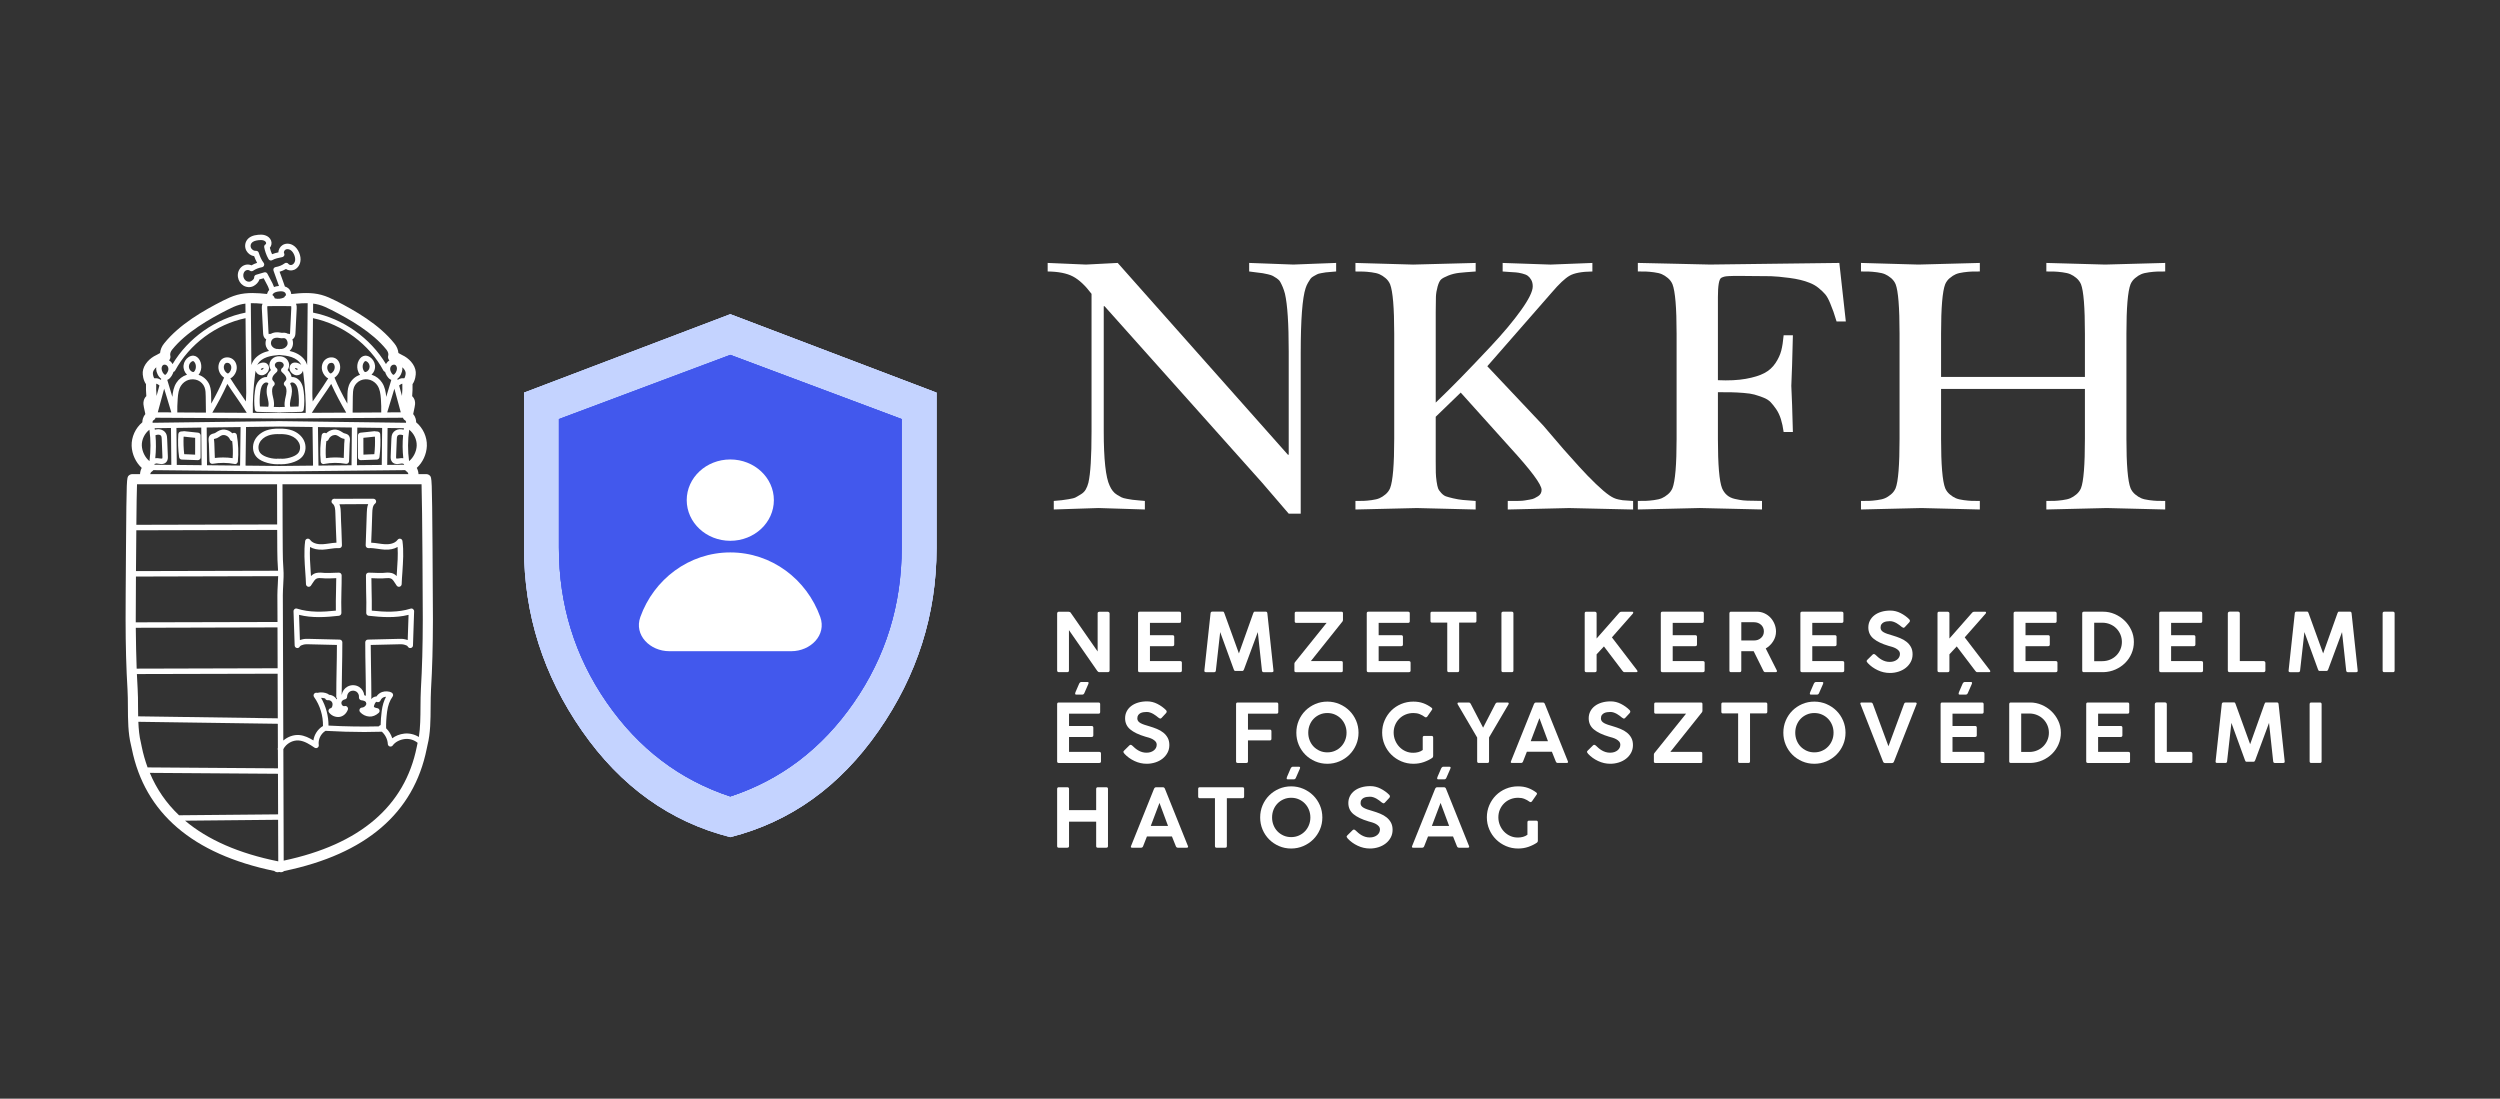 <?xml version="1.0" encoding="utf-8"?><!--Generator: Adobe Illustrator 16.0.0, SVG Export Plug-In . SVG Version: 6.00 Build 0)--><!DOCTYPE svg PUBLIC "-//W3C//DTD SVG 1.1//EN" "http://www.w3.org/Graphics/SVG/1.1/DTD/svg11.dtd"><svg version="1.1" id="Layer_1" xmlns="http://www.w3.org/2000/svg" xmlns:xlink="http://www.w3.org/1999/xlink" x="0px" y="0px" width="413px" height="181.5px" viewBox="69.5 82 413 181.5" enable-background="new 69.5 82 413 181.5" xml:space="preserve"><rect x="69.5" y="82" width="413" height="181.5" fill="#333333" stroke="none"/><g><path fill="#C4D3FF" d="M190.145,220.293c-9.938-2.52-18.101-8.369-24.49-17.549c-6.389-9.178-9.584-19.238-9.584-30.18v-25.7
		l34.074-12.958l34.074,12.958v25.7c0,10.941-3.194,21.002-9.583,30.18C208.247,211.924,200.084,217.773,190.145,220.293z
		 M190.145,213.597c8.164-2.735,14.819-7.899,19.965-15.495s7.72-16.107,7.72-25.537V151.4l-27.685-10.583L162.46,151.4v21.165
		c0,9.43,2.573,17.941,7.72,25.537C175.327,205.697,181.981,210.861,190.145,213.597z"/><path fill="#C4D3FF" d="M190.145,220.293c-9.938-2.52-18.101-8.369-24.49-17.549c-6.389-9.178-9.584-19.238-9.584-30.18v-25.7
		l34.074-12.958l34.074,12.958v25.7c0,10.941-3.194,21.002-9.583,30.18C208.247,211.924,200.084,217.773,190.145,220.293z
		 M190.145,213.597c8.164-2.735,14.819-7.899,19.965-15.495s7.72-16.107,7.72-25.537V151.4l-27.685-10.583L162.46,151.4v21.165
		c0,9.43,2.573,17.941,7.72,25.537C175.327,205.697,181.981,210.861,190.145,213.597z"/><path fill="#C4D3FF" d="M190.145,220.293c-9.938-2.52-18.101-8.369-24.49-17.549c-6.389-9.178-9.584-19.238-9.584-30.18v-25.7
		l34.074-12.958l34.074,12.958v25.7c0,10.941-3.194,21.002-9.583,30.18C208.247,211.924,200.084,217.773,190.145,220.293z
		 M190.145,213.597c8.164-2.735,14.819-7.899,19.965-15.495s7.72-16.107,7.72-25.537V151.4l-27.685-10.583L162.46,151.4v21.165
		c0,9.43,2.573,17.941,7.72,25.537C175.327,205.697,181.981,210.861,190.145,213.597z"/><path fill="#4258ED" d="M190.145,213.573c8.35-2.743,15.156-7.919,20.419-15.531c5.263-7.612,7.896-16.144,7.896-25.597v-21.213
		l-28.315-10.606l-28.315,10.606v21.213c0,9.453,2.632,17.984,7.896,25.597C174.989,205.654,181.796,210.83,190.145,213.573z"/><path fill="#4258ED" d="M190.145,213.573c8.35-2.743,15.156-7.919,20.419-15.531c5.263-7.612,7.896-16.144,7.896-25.597v-21.213
		l-28.315-10.606l-28.315,10.606v21.213c0,9.453,2.632,17.984,7.896,25.597C174.989,205.654,181.796,210.83,190.145,213.573z"/><path fill="#4258ED" d="M190.145,213.573c8.35-2.743,15.156-7.919,20.419-15.531c5.263-7.612,7.896-16.144,7.896-25.597v-21.213
		l-28.315-10.606l-28.315,10.606v21.213c0,9.453,2.632,17.984,7.896,25.597C174.989,205.654,181.796,210.83,190.145,213.573z"/><path fill="#FFFFFF" d="M190.145,173.26c-6.819,0-12.633,4.442-14.861,10.669c-1.074,2.994,1.603,5.649,4.783,5.649h20.157
		c3.181,0,5.857-2.655,4.785-5.649C202.778,177.702,196.965,173.26,190.145,173.26z"/><ellipse fill="#FFFFFF" cx="190.145" cy="164.621" rx="7.199" ry="6.719"/></g><g><path fill="#ffffff" d="M249.823,153.251v-22.708c-1.04-1.381-2.064-2.337-3.072-2.869c-1.009-0.53-2.4-0.806-4.177-0.826v-1.412
		c0.715,0.02,1.772,0.065,3.168,0.135c1.399,0.071,2.455,0.115,3.17,0.135c0.585-0.02,1.463-0.064,2.633-0.135
		c1.17-0.069,2.037-0.115,2.601-0.135l28.121,31.689h0.129v-17.091c0-4.546-0.206-7.709-0.617-9.492
		c-0.109-0.42-0.232-0.796-0.375-1.127c-0.141-0.33-0.275-0.611-0.405-0.841c-0.131-0.229-0.325-0.43-0.585-0.601
		c-0.261-0.169-0.472-0.3-0.634-0.39c-0.163-0.091-0.435-0.181-0.813-0.271c-0.379-0.09-0.671-0.15-0.877-0.181
		c-0.207-0.029-0.563-0.074-1.073-0.135c-0.511-0.06-0.895-0.11-1.154-0.15v-1.412c0.824,0.02,2.042,0.065,3.657,0.135
		c1.614,0.071,2.834,0.115,3.657,0.135c0.758-0.02,1.913-0.064,3.462-0.135c1.55-0.069,2.747-0.115,3.592-0.135v1.412
		c-0.152,0.02-0.444,0.044-0.877,0.075c-0.435,0.03-0.716,0.056-0.846,0.075c-0.13,0.02-0.368,0.061-0.714,0.121
		c-0.349,0.06-0.581,0.125-0.7,0.195c-0.119,0.071-0.304,0.17-0.552,0.3c-0.25,0.131-0.436,0.281-0.555,0.451
		s-0.253,0.385-0.405,0.645c-0.151,0.261-0.282,0.551-0.389,0.872c-0.544,1.643-0.814,5.226-0.814,10.753v26.523h-1.982
		c-0.499-0.562-1.961-2.263-4.389-5.107l-26.039-29.166h-0.131v20.666c0,4.626,0.325,7.62,0.976,8.981
		c0.151,0.341,0.324,0.637,0.521,0.887c0.195,0.25,0.434,0.461,0.715,0.63c0.281,0.171,0.52,0.306,0.714,0.406
		c0.196,0.101,0.499,0.186,0.911,0.255c0.411,0.071,0.71,0.12,0.895,0.151c0.183,0.03,0.536,0.066,1.056,0.105
		c0.521,0.04,0.856,0.07,1.008,0.089v1.412c-0.845-0.02-2.124-0.06-3.836-0.12c-1.712-0.06-2.99-0.1-3.835-0.12
		c-0.823,0.021-2.054,0.06-3.689,0.12c-1.636,0.061-2.867,0.1-3.689,0.12v-1.412c0.692-0.06,1.131-0.1,1.316-0.12
		c0.183-0.02,0.563-0.075,1.136-0.166c0.576-0.09,0.972-0.195,1.188-0.315c0.215-0.12,0.498-0.286,0.844-0.496
		c0.347-0.21,0.614-0.475,0.797-0.795c0.184-0.32,0.331-0.691,0.438-1.112C249.65,160.271,249.823,157.438,249.823,153.251z"/><path fill="#ffffff" d="M310.81,146.854l-4.13,3.996v7.269c0,0.861,0.006,1.517,0.017,1.968c0.011,0.45,0.054,0.937,0.13,1.457
		s0.157,0.896,0.244,1.126c0.086,0.23,0.26,0.485,0.521,0.766c0.26,0.28,0.515,0.465,0.763,0.556c0.25,0.09,0.65,0.2,1.205,0.331
		c0.552,0.129,1.082,0.221,1.592,0.27c0.508,0.05,1.219,0.105,2.128,0.165v1.412c-1.082-0.02-2.703-0.06-4.859-0.12
		c-2.156-0.06-3.776-0.1-4.86-0.12c-1.127,0.021-2.816,0.06-5.07,0.12c-2.254,0.061-3.944,0.1-5.071,0.12v-1.412
		c0.586,0,1.039-0.004,1.364-0.015c0.325-0.01,0.76-0.05,1.301-0.121c0.542-0.07,0.976-0.175,1.3-0.315
		c0.325-0.14,0.656-0.351,0.992-0.631s0.591-0.621,0.765-1.021c0.455-1.161,0.684-3.884,0.684-8.17v-17.362
		c0-4.285-0.229-7.008-0.684-8.17c-0.174-0.4-0.429-0.741-0.765-1.021c-0.336-0.281-0.667-0.491-0.992-0.631
		c-0.324-0.14-0.758-0.245-1.3-0.315c-0.541-0.07-0.976-0.11-1.301-0.12s-0.778-0.015-1.364-0.015v-1.412
		c1.062,0.02,2.648,0.065,4.763,0.135c2.112,0.071,3.7,0.115,4.762,0.135c1.148-0.02,2.872-0.064,5.169-0.135
		c2.297-0.069,4.021-0.115,5.168-0.135v1.412c-1.191,0.08-2.103,0.156-2.73,0.225c-0.628,0.071-1.229,0.221-1.804,0.451
		s-0.971,0.446-1.186,0.646c-0.218,0.2-0.407,0.591-0.57,1.171c-0.162,0.581-0.255,1.142-0.276,1.682
		c-0.021,0.541-0.032,1.372-0.032,2.493v14.99c1.278-1.222,2.601-2.529,3.965-3.92c1.367-1.393,3.074-3.179,5.121-5.362
		c2.048-2.183,3.717-4.176,5.007-5.978c1.288-1.802,1.934-3.114,1.934-3.935c0-0.42-0.081-0.776-0.243-1.066
		c-0.163-0.291-0.353-0.516-0.568-0.676c-0.218-0.161-0.532-0.29-0.943-0.39c-0.412-0.1-0.754-0.161-1.024-0.181
		c-0.27-0.02-0.655-0.045-1.153-0.075c-0.499-0.03-0.846-0.055-1.04-0.075v-1.412c0.888,0.02,2.204,0.065,3.949,0.135
		c1.744,0.071,3.062,0.115,3.949,0.135c0.78-0.02,1.935-0.064,3.462-0.135c1.528-0.069,2.682-0.115,3.464-0.135v1.412
		c-1.735,0.02-2.987,0.25-3.756,0.691c-0.77,0.441-1.75,1.362-2.942,2.764l-10.662,12.195l9.265,9.823l1.105,1.292
		c0.736,0.881,1.479,1.747,2.226,2.598c0.748,0.851,1.604,1.807,2.57,2.868c0.963,1.062,1.89,2.018,2.779,2.869
		c0.888,0.851,1.625,1.478,2.209,1.878c0.261,0.18,0.51,0.326,0.75,0.435c0.236,0.11,0.502,0.196,0.794,0.255
		c0.292,0.06,0.515,0.1,0.667,0.12s0.439,0.041,0.861,0.061c0.423,0.02,0.71,0.04,0.862,0.06v1.412
		c-1.172-0.02-2.926-0.06-5.267-0.12c-2.342-0.06-4.107-0.1-5.299-0.12c-1.127,0.021-2.817,0.06-5.072,0.12
		c-2.254,0.061-3.944,0.1-5.07,0.12v-1.412c0.021,0,0.189,0,0.504,0c0.313,0,0.547,0,0.698,0c0.152,0,0.408-0.004,0.765-0.015
		c0.357-0.01,0.644-0.035,0.861-0.075c0.217-0.04,0.488-0.085,0.813-0.136c0.325-0.049,0.585-0.125,0.779-0.225
		c0.196-0.101,0.392-0.21,0.587-0.331c0.194-0.12,0.34-0.27,0.438-0.451c0.098-0.18,0.146-0.38,0.146-0.601
		c0-0.881-1.746-3.224-5.233-7.029L310.81,146.854z"/><path fill="#ffffff" d="M373.358,125.437l1.072,9.671h-1.528c-0.26-0.82-0.433-1.361-0.519-1.622
		c-0.088-0.26-0.268-0.721-0.537-1.382c-0.271-0.661-0.537-1.146-0.797-1.457c-0.259-0.31-0.617-0.655-1.073-1.036
		c-0.454-0.381-0.976-0.681-1.561-0.902c-0.888-0.36-1.988-0.625-3.299-0.796c-1.311-0.169-2.33-0.266-3.056-0.285
		c-0.727-0.02-1.892-0.03-3.495-0.03c-0.347,0-0.813-0.004-1.397-0.015s-0.991-0.01-1.218,0c-0.229,0.01-0.506,0.02-0.831,0.029
		c-0.324,0.011-0.579,0.041-0.764,0.09c-0.183,0.05-0.352,0.115-0.503,0.196c-0.369,0.22-0.553,1.271-0.553,3.153v13.757
		c1.776,0.081,3.31,0.005,4.599-0.224c1.291-0.23,2.314-0.545,3.072-0.947c0.76-0.4,1.371-0.951,1.838-1.652
		c0.466-0.7,0.784-1.391,0.958-2.072c0.174-0.681,0.304-1.522,0.391-2.523h1.528c-0.087,3.765-0.174,6.548-0.261,8.351
		c0.087,1.642,0.174,4.185,0.261,7.63h-1.528c-0.108-0.801-0.261-1.512-0.455-2.133c-0.195-0.621-0.451-1.161-0.764-1.623
		c-0.313-0.46-0.624-0.851-0.926-1.171c-0.305-0.319-0.721-0.58-1.252-0.781c-0.531-0.199-1.009-0.36-1.432-0.481
		c-0.422-0.12-1.019-0.21-1.786-0.27c-0.77-0.06-1.427-0.095-1.967-0.105c-0.543-0.01-1.301-0.016-2.276-0.016v7.75
		c0,4.246,0.228,6.949,0.684,8.11c0.194,0.46,0.465,0.841,0.812,1.142c0.346,0.3,0.785,0.511,1.316,0.631
		c0.531,0.12,0.992,0.201,1.382,0.24c0.392,0.04,0.943,0.06,1.658,0.06s1.19,0.01,1.431,0.029v1.412
		c-1.128-0.02-2.841-0.06-5.138-0.12c-2.296-0.06-4.009-0.1-5.135-0.12c-1.085,0.021-2.759,0.06-5.022,0.12
		c-2.267,0.061-4.004,0.1-5.218,0.12v-1.412c0.585,0,1.04-0.004,1.364-0.015c0.324-0.01,0.759-0.05,1.302-0.121
		c0.541-0.07,0.973-0.175,1.298-0.315c0.326-0.14,0.657-0.351,0.992-0.631c0.337-0.28,0.592-0.621,0.765-1.021
		c0.455-1.161,0.684-3.884,0.684-8.17v-17.362c0-4.285-0.229-7.008-0.684-8.17c-0.173-0.4-0.428-0.741-0.765-1.021
		c-0.335-0.281-0.666-0.491-0.992-0.631c-0.325-0.14-0.757-0.245-1.298-0.315c-0.543-0.07-0.978-0.11-1.302-0.12
		s-0.779-0.015-1.364-0.015v-1.412c1.387,0.02,3.401,0.065,6.046,0.135c2.643,0.071,4.605,0.115,5.885,0.135
		c2.384-0.02,5.947-0.064,10.694-0.135C367.441,125.502,370.995,125.457,373.358,125.437z"/><path fill="#ffffff" d="M390.164,146.252v8.231c0,4.286,0.228,7.009,0.683,8.17c0.173,0.401,0.428,0.741,0.763,1.021
		c0.337,0.28,0.666,0.491,0.991,0.631s0.76,0.245,1.301,0.315c0.542,0.07,0.976,0.111,1.3,0.121c0.325,0.01,0.781,0.015,1.367,0.015
		v1.412c-1.063-0.02-2.672-0.06-4.828-0.12c-2.156-0.06-3.766-0.1-4.827-0.12c-1.127,0.021-2.807,0.06-5.039,0.12
		c-2.232,0.061-3.879,0.1-4.94,0.12v-1.412c0.584,0,1.039-0.004,1.364-0.015c0.325-0.01,0.76-0.05,1.301-0.121
		c0.542-0.07,0.975-0.175,1.3-0.315c0.324-0.14,0.656-0.351,0.992-0.631s0.591-0.621,0.764-1.021c0.433-1.101,0.65-3.825,0.65-8.17
		v-17.362c0-4.344-0.218-7.068-0.65-8.17c-0.173-0.4-0.428-0.741-0.764-1.021c-0.336-0.281-0.668-0.491-0.992-0.631
		c-0.325-0.14-0.758-0.245-1.3-0.315c-0.541-0.07-0.976-0.11-1.301-0.12s-0.78-0.015-1.364-0.015v-1.412
		c1.018,0.02,2.584,0.065,4.695,0.135c2.115,0.071,3.712,0.115,4.795,0.135c1.128-0.02,2.818-0.064,5.073-0.135
		c2.252-0.069,3.943-0.115,5.071-0.135v1.412c-0.586,0-1.042,0.005-1.367,0.015c-0.324,0.01-0.758,0.05-1.3,0.12
		c-0.541,0.07-0.976,0.175-1.301,0.315c-0.325,0.14-0.654,0.35-0.991,0.631c-0.335,0.28-0.59,0.621-0.763,1.021
		c-0.455,1.162-0.683,3.885-0.683,8.17v7.149h23.763v-7.149c0-4.344-0.216-7.068-0.65-8.17c-0.174-0.4-0.429-0.741-0.764-1.021
		c-0.336-0.281-0.665-0.491-0.991-0.631c-0.325-0.14-0.759-0.245-1.301-0.315s-0.976-0.11-1.301-0.12
		c-0.324-0.01-0.78-0.015-1.365-0.015v-1.412c1.084,0.02,2.703,0.065,4.86,0.135c2.156,0.071,3.776,0.115,4.859,0.135
		c1.106-0.02,2.759-0.064,4.959-0.135c2.198-0.069,3.852-0.115,4.957-0.135v1.412c-0.586,0-1.04,0.005-1.366,0.015
		c-0.324,0.01-0.759,0.05-1.3,0.12c-0.542,0.07-0.975,0.175-1.3,0.315c-0.325,0.14-0.656,0.35-0.991,0.631
		c-0.337,0.28-0.592,0.621-0.765,1.021c-0.455,1.162-0.684,3.885-0.684,8.17v17.362c0,4.286,0.229,7.009,0.684,8.17
		c0.173,0.401,0.428,0.741,0.765,1.021c0.335,0.28,0.666,0.491,0.991,0.631s0.758,0.245,1.3,0.315c0.541,0.07,0.976,0.111,1.3,0.121
		c0.326,0.01,0.78,0.015,1.366,0.015v1.412c-1.063-0.02-2.672-0.06-4.828-0.12c-2.156-0.06-3.767-0.1-4.826-0.12
		c-1.105,0.021-2.77,0.06-4.99,0.12c-2.222,0.061-3.885,0.1-4.991,0.12v-1.412c0.585,0,1.041-0.004,1.365-0.015
		c0.325-0.01,0.759-0.05,1.301-0.121c0.542-0.07,0.976-0.175,1.301-0.315c0.326-0.14,0.655-0.351,0.991-0.631
		c0.335-0.28,0.59-0.621,0.764-1.021c0.435-1.101,0.65-3.825,0.65-8.17v-8.231H390.164z"/></g><g><path fill="#ffffff" d="M244.139,183.35c0-0.08,0.024-0.15,0.074-0.208c0.049-0.059,0.123-0.088,0.222-0.088h1.575
		c0.072,0,0.146,0.017,0.223,0.048c0.075,0.031,0.131,0.082,0.168,0.154l4.428,6.367v-6.367c0.027-0.08,0.07-0.135,0.128-0.162
		c0.059-0.026,0.114-0.04,0.169-0.04h1.359c0.071,0,0.143,0.027,0.215,0.081s0.107,0.125,0.107,0.215v9.396
		c0,0.197-0.107,0.295-0.322,0.295h-1.333c-0.107,0-0.187-0.02-0.235-0.061c-0.049-0.04-0.102-0.092-0.154-0.154l-4.672-6.73v6.65
		c0.01,0.197-0.09,0.295-0.295,0.295h-1.36c-0.197,0-0.296-0.098-0.296-0.295V183.35z"/><path fill="#ffffff" d="M257.505,192.772v-9.449c0-0.18,0.085-0.27,0.256-0.27h6.582c0.179,0,0.269,0.09,0.269,0.27v1.306
		c0,0.18-0.09,0.27-0.269,0.27h-4.872v2.032h3.715c0.197,0,0.296,0.09,0.296,0.269v1.279c0,0.18-0.099,0.27-0.296,0.27h-3.715v2.463
		h4.993c0.188,0,0.282,0.09,0.282,0.27v1.292c0,0.18-0.094,0.269-0.282,0.269h-6.703
		C257.59,193.041,257.505,192.952,257.505,192.772z"/><path fill="#ffffff" d="M273.321,192.598l-2.248-6.179l-0.713,6.354c-0.019,0.18-0.107,0.269-0.27,0.269h-1.373
		c-0.188,0-0.273-0.089-0.255-0.269l1.022-9.463c0.018-0.179,0.112-0.269,0.283-0.269h1.749c0.072,0,0.124,0.02,0.155,0.061
		c0.031,0.04,0.061,0.101,0.087,0.182l2.41,6.662l2.369-6.648c0.035-0.09,0.069-0.155,0.101-0.195
		c0.031-0.041,0.083-0.061,0.154-0.061h1.791c0.17,0,0.265,0.09,0.282,0.269l1.01,9.463c0.026,0.18-0.059,0.269-0.256,0.269h-1.373
		c-0.152,0-0.242-0.084-0.27-0.256l-0.687-6.366l-2.288,6.179c-0.045,0.099-0.085,0.164-0.121,0.195s-0.09,0.047-0.161,0.047h-1.131
		c-0.072,0-0.126-0.016-0.161-0.047C273.393,192.762,273.357,192.696,273.321,192.598z"/><path fill="#ffffff" d="M283.645,183.054h7.471c0.161,0,0.242,0.081,0.242,0.243v1.117c0,0.053-0.009,0.105-0.027,0.154
		c-0.018,0.049-0.035,0.083-0.054,0.101l-5.223,6.542h5.034c0.162,0,0.242,0.08,0.242,0.242v1.359c0,0.152-0.08,0.229-0.242,0.229
		h-7.511c-0.161,0-0.242-0.076-0.242-0.229v-1.157c0-0.09,0.027-0.171,0.081-0.243l5.236-6.514h-5.008
		c-0.171,0-0.256-0.081-0.256-0.242v-1.359C283.389,183.135,283.474,183.054,283.645,183.054z"/><path fill="#ffffff" d="M295.287,192.772v-9.449c0-0.18,0.086-0.27,0.256-0.27h6.582c0.18,0,0.27,0.09,0.27,0.27v1.306
		c0,0.18-0.09,0.27-0.27,0.27h-4.872v2.032h3.715c0.197,0,0.296,0.09,0.296,0.269v1.279c0,0.18-0.099,0.27-0.296,0.27h-3.715v2.463
		h4.993c0.188,0,0.283,0.09,0.283,0.27v1.292c0,0.18-0.095,0.269-0.283,0.269h-6.703
		C295.373,193.041,295.287,192.952,295.287,192.772z"/><path fill="#ffffff" d="M305.814,184.588v-1.278c0-0.171,0.086-0.256,0.256-0.256h7.067c0.179,0,0.269,0.085,0.269,0.256v1.278
		c0,0.18-0.09,0.27-0.269,0.27h-2.585v7.915c0,0.18-0.085,0.269-0.256,0.269h-1.453c-0.171,0-0.256-0.089-0.256-0.269v-7.915h-2.518
		C305.9,184.857,305.814,184.768,305.814,184.588z"/><path fill="#ffffff" d="M317.537,192.772v-9.437c0-0.188,0.09-0.282,0.27-0.282h1.454c0.17,0,0.256,0.095,0.256,0.282v9.437
		c0,0.18-0.086,0.269-0.256,0.269h-1.454C317.627,193.041,317.537,192.952,317.537,192.772z"/><path fill="#ffffff" d="M339.248,183.363l-3.459,3.931l4.159,5.438c0.063,0.08,0.083,0.152,0.061,0.215s-0.083,0.094-0.182,0.094
		h-1.951c-0.081,0-0.148-0.021-0.202-0.066s-0.107-0.104-0.162-0.176l-3.042-4.011l-1.211,1.306v2.679
		c0,0.18-0.086,0.269-0.256,0.269h-1.454c-0.17,0-0.256-0.089-0.256-0.269v-9.449c0-0.18,0.086-0.27,0.256-0.27h1.427
		c0.055,0,0.115,0.022,0.182,0.067c0.067,0.045,0.102,0.112,0.102,0.202v4.159l3.729-4.24c0.081-0.09,0.152-0.143,0.215-0.161
		c0.063-0.019,0.13-0.027,0.202-0.027h1.736c0.099,0,0.155,0.034,0.168,0.101C339.323,183.223,339.303,183.292,339.248,183.363z"/><path fill="#ffffff" d="M343.865,192.772v-9.449c0-0.18,0.086-0.27,0.256-0.27h6.582c0.18,0,0.27,0.09,0.27,0.27v1.306
		c0,0.18-0.09,0.27-0.27,0.27h-4.872v2.032h3.715c0.197,0,0.296,0.09,0.296,0.269v1.279c0,0.18-0.099,0.27-0.296,0.27h-3.715v2.463
		h4.993c0.188,0,0.283,0.09,0.283,0.27v1.292c0,0.18-0.095,0.269-0.283,0.269h-6.703
		C343.951,193.041,343.865,192.952,343.865,192.772z"/><path fill="#ffffff" d="M355.198,192.772v-9.449c0-0.071,0.021-0.135,0.061-0.188c0.041-0.054,0.105-0.081,0.195-0.081h4.28
		c0.458,0,0.882,0.093,1.272,0.276s0.725,0.428,1.003,0.733s0.495,0.655,0.652,1.05s0.236,0.803,0.236,1.225
		c0,0.566-0.155,1.098-0.465,1.596s-0.72,0.895-1.231,1.191l1.83,3.634c0.036,0.063,0.038,0.126,0.007,0.188
		s-0.092,0.094-0.182,0.094h-1.736c-0.135,0-0.237-0.076-0.31-0.229l-1.602-3.23h-2.046v3.19c0,0.18-0.09,0.269-0.27,0.269h-1.44
		C355.284,193.041,355.198,192.952,355.198,192.772z M359.264,184.791h-2.1v3.015h2.1c0.467,0,0.854-0.142,1.164-0.425
		c0.31-0.282,0.465-0.643,0.465-1.083c0-0.216-0.041-0.415-0.121-0.599c-0.081-0.184-0.195-0.344-0.344-0.479
		c-0.147-0.135-0.32-0.24-0.518-0.316C359.712,184.828,359.497,184.791,359.264,184.791z"/><path fill="#ffffff" d="M366.923,192.772v-9.449c0-0.18,0.086-0.27,0.256-0.27h6.582c0.18,0,0.27,0.09,0.27,0.27v1.306
		c0,0.18-0.09,0.27-0.27,0.27h-4.872v2.032h3.715c0.197,0,0.296,0.09,0.296,0.269v1.279c0,0.18-0.099,0.27-0.296,0.27h-3.715v2.463
		h4.993c0.188,0,0.283,0.09,0.283,0.27v1.292c0,0.18-0.095,0.269-0.283,0.269h-6.703
		C367.009,193.041,366.923,192.952,366.923,192.772z"/><path fill="#ffffff" d="M378.041,191.521c-0.072-0.081-0.126-0.161-0.161-0.242c-0.036-0.081-0.005-0.171,0.094-0.27l0.901-0.888
		c0.081-0.072,0.16-0.097,0.236-0.074c0.076,0.021,0.154,0.069,0.235,0.141c0.135,0.135,0.285,0.271,0.451,0.411
		s0.345,0.265,0.538,0.376c0.192,0.113,0.401,0.203,0.626,0.27c0.224,0.068,0.462,0.102,0.713,0.102c0.27,0,0.507-0.036,0.714-0.107
		c0.206-0.072,0.384-0.169,0.531-0.29c0.148-0.121,0.261-0.26,0.337-0.417s0.114-0.32,0.114-0.491c0-0.216-0.065-0.397-0.195-0.546
		c-0.13-0.147-0.289-0.273-0.478-0.377c-0.188-0.103-0.393-0.188-0.612-0.255s-0.42-0.124-0.6-0.169
		c-1.085-0.322-1.913-0.72-2.483-1.191c-0.569-0.471-0.854-1.088-0.854-1.85c0-0.413,0.088-0.79,0.263-1.131
		c0.175-0.342,0.422-0.635,0.74-0.882s0.702-0.438,1.151-0.572c0.448-0.135,0.941-0.202,1.48-0.202c0.592,0,1.159,0.14,1.702,0.418
		c0.543,0.277,1.017,0.619,1.42,1.022c0.162,0.171,0.157,0.346-0.013,0.524l-0.74,0.795c-0.09,0.08-0.176,0.105-0.256,0.074
		c-0.081-0.031-0.166-0.083-0.256-0.155c-0.107-0.089-0.231-0.188-0.37-0.296c-0.14-0.107-0.292-0.209-0.458-0.303
		s-0.341-0.173-0.524-0.236c-0.185-0.063-0.375-0.094-0.572-0.094c-0.171,0-0.348,0.014-0.532,0.041
		c-0.184,0.026-0.35,0.078-0.498,0.154c-0.147,0.076-0.271,0.184-0.37,0.323s-0.147,0.325-0.147,0.559
		c0,0.171,0.047,0.318,0.141,0.444c0.095,0.125,0.229,0.235,0.404,0.33c0.175,0.094,0.381,0.182,0.619,0.262
		c0.237,0.081,0.5,0.162,0.787,0.242c0.458,0.135,0.889,0.285,1.292,0.451c0.404,0.166,0.757,0.37,1.057,0.612
		c0.301,0.242,0.541,0.53,0.721,0.861c0.18,0.333,0.27,0.731,0.27,1.198s-0.104,0.891-0.31,1.271
		c-0.207,0.382-0.482,0.707-0.828,0.977s-0.745,0.476-1.198,0.619c-0.453,0.143-0.922,0.215-1.406,0.215
		c-0.7,0-1.373-0.152-2.02-0.457C379.051,192.414,378.499,192.014,378.041,191.521z"/><path fill="#ffffff" d="M397.531,183.363l-3.459,3.931l4.159,5.438c0.063,0.08,0.083,0.152,0.061,0.215s-0.083,0.094-0.182,0.094
		h-1.951c-0.081,0-0.148-0.021-0.202-0.066s-0.107-0.104-0.162-0.176l-3.042-4.011l-1.211,1.306v2.679
		c0,0.18-0.086,0.269-0.256,0.269h-1.454c-0.17,0-0.256-0.089-0.256-0.269v-9.449c0-0.18,0.086-0.27,0.256-0.27h1.427
		c0.055,0,0.115,0.022,0.182,0.067c0.067,0.045,0.102,0.112,0.102,0.202v4.159l3.729-4.24c0.081-0.09,0.152-0.143,0.215-0.161
		c0.063-0.019,0.13-0.027,0.202-0.027h1.736c0.099,0,0.155,0.034,0.168,0.101C397.606,183.223,397.586,183.292,397.531,183.363z"/><path fill="#ffffff" d="M402.149,192.772v-9.449c0-0.18,0.086-0.27,0.256-0.27h6.582c0.18,0,0.27,0.09,0.27,0.27v1.306
		c0,0.18-0.09,0.27-0.27,0.27h-4.872v2.032h3.715c0.197,0,0.296,0.09,0.296,0.269v1.279c0,0.18-0.099,0.27-0.296,0.27h-3.715v2.463
		h4.993c0.188,0,0.283,0.09,0.283,0.27v1.292c0,0.18-0.095,0.269-0.283,0.269h-6.703
		C402.235,193.041,402.149,192.952,402.149,192.772z"/><path fill="#ffffff" d="M413.482,192.772v-9.449c0-0.18,0.09-0.27,0.27-0.27h3.217c0.638,0,1.259,0.128,1.864,0.384
		c0.606,0.256,1.145,0.607,1.615,1.057c0.472,0.449,0.851,0.979,1.138,1.588c0.287,0.611,0.431,1.266,0.431,1.966
		c0,0.673-0.128,1.308-0.384,1.904s-0.61,1.12-1.063,1.568s-0.982,0.808-1.588,1.077s-1.259,0.417-1.959,0.443h-3.271
		C413.572,193.041,413.482,192.952,413.482,192.772z M420.037,188.048c0-0.44-0.083-0.853-0.249-1.238s-0.393-0.723-0.68-1.01
		s-0.631-0.514-1.03-0.68c-0.398-0.166-0.827-0.249-1.285-0.249h-1.332v6.354h1.332c0.458,0,0.887-0.083,1.285-0.25
		c0.399-0.165,0.743-0.392,1.03-0.68c0.287-0.287,0.514-0.623,0.68-1.009S420.037,188.487,420.037,188.048z"/><path fill="#ffffff" d="M426.201,192.772v-9.449c0-0.18,0.086-0.27,0.256-0.27h6.582c0.18,0,0.27,0.09,0.27,0.27v1.306
		c0,0.18-0.09,0.27-0.27,0.27h-4.872v2.032h3.715c0.197,0,0.296,0.09,0.296,0.269v1.279c0,0.18-0.099,0.27-0.296,0.27h-3.715v2.463
		h4.993c0.188,0,0.283,0.09,0.283,0.27v1.292c0,0.18-0.095,0.269-0.283,0.269h-6.703
		C426.287,193.041,426.201,192.952,426.201,192.772z"/><path fill="#ffffff" d="M437.535,183.336c0-0.08,0.027-0.149,0.081-0.208c0.054-0.058,0.13-0.087,0.229-0.087h1.373
		c0.188,0,0.287,0.098,0.297,0.295v7.875h3.93c0.081,0,0.15,0.027,0.209,0.08c0.059,0.055,0.088,0.131,0.088,0.229v1.226
		c0,0.188-0.1,0.287-0.297,0.295h-5.612c-0.198,0-0.297-0.098-0.297-0.295V183.336z"/><path fill="#ffffff" d="M452.436,192.598l-2.248-6.179l-0.713,6.354c-0.019,0.18-0.107,0.269-0.27,0.269h-1.373
		c-0.188,0-0.273-0.089-0.255-0.269l1.022-9.463c0.018-0.179,0.112-0.269,0.283-0.269h1.749c0.072,0,0.124,0.02,0.155,0.061
		c0.031,0.04,0.061,0.101,0.087,0.182l2.41,6.662l2.369-6.648c0.035-0.09,0.069-0.155,0.101-0.195
		c0.031-0.041,0.083-0.061,0.154-0.061h1.791c0.17,0,0.265,0.09,0.282,0.269l1.01,9.463c0.026,0.18-0.059,0.269-0.256,0.269h-1.373
		c-0.152,0-0.242-0.084-0.27-0.256l-0.687-6.366l-2.288,6.179c-0.045,0.099-0.085,0.164-0.121,0.195s-0.09,0.047-0.161,0.047h-1.131
		c-0.072,0-0.126-0.016-0.161-0.047C452.508,192.762,452.472,192.696,452.436,192.598z"/><path fill="#ffffff" d="M463.11,192.772v-9.437c0-0.188,0.09-0.282,0.27-0.282h1.454c0.17,0,0.256,0.095,0.256,0.282v9.437
		c0,0.18-0.086,0.269-0.256,0.269h-1.454C463.199,193.041,463.11,192.952,463.11,192.772z"/></g><g><path fill="#ffffff" d="M244.139,207.772v-9.449c0-0.18,0.085-0.27,0.256-0.27h6.582c0.18,0,0.27,0.09,0.27,0.27v1.306
		c0,0.18-0.09,0.27-0.27,0.27h-4.873v2.032h3.715c0.197,0,0.297,0.09,0.297,0.269v1.279c0,0.18-0.1,0.27-0.297,0.27h-3.715v2.463
		h4.994c0.188,0,0.283,0.09,0.283,0.27v1.292c0,0.18-0.095,0.269-0.283,0.269h-6.703
		C244.224,208.041,244.139,207.952,244.139,207.772z M249.268,195.053l-0.619,1.413c-0.072,0.188-0.189,0.282-0.351,0.282h-0.97
		c-0.09,0-0.147-0.014-0.174-0.04c-0.027-0.026-0.041-0.071-0.041-0.135c0-0.036,0.007-0.071,0.021-0.107
		c0.013-0.036,0.028-0.085,0.047-0.148l0.593-1.372c0.098-0.189,0.219-0.283,0.363-0.283h1.01c0.125,0,0.188,0.045,0.188,0.135
		C249.334,194.869,249.313,194.953,249.268,195.053z"/><path fill="#ffffff" d="M255.257,206.521c-0.071-0.081-0.126-0.161-0.161-0.242c-0.037-0.081-0.005-0.171,0.094-0.27l0.902-0.888
		c0.08-0.072,0.158-0.097,0.234-0.074c0.076,0.021,0.155,0.069,0.236,0.141c0.135,0.135,0.285,0.271,0.451,0.411
		s0.346,0.265,0.538,0.376c0.192,0.113,0.401,0.203,0.626,0.27c0.225,0.068,0.462,0.102,0.713,0.102c0.27,0,0.508-0.036,0.714-0.107
		c0.206-0.072,0.384-0.169,0.532-0.29c0.147-0.121,0.26-0.26,0.336-0.417s0.114-0.32,0.114-0.491c0-0.216-0.065-0.397-0.194-0.546
		c-0.131-0.147-0.29-0.273-0.479-0.377c-0.188-0.103-0.393-0.188-0.612-0.255s-0.42-0.124-0.599-0.169
		c-1.086-0.322-1.914-0.72-2.484-1.191c-0.569-0.471-0.854-1.088-0.854-1.85c0-0.413,0.088-0.79,0.263-1.131
		c0.175-0.342,0.422-0.635,0.74-0.882s0.702-0.438,1.15-0.572c0.449-0.135,0.943-0.202,1.48-0.202c0.593,0,1.16,0.14,1.703,0.418
		c0.543,0.277,1.017,0.619,1.42,1.022c0.162,0.171,0.157,0.346-0.014,0.524l-0.74,0.795c-0.09,0.08-0.174,0.105-0.256,0.074
		c-0.08-0.031-0.166-0.083-0.255-0.155c-0.108-0.089-0.231-0.188-0.37-0.296c-0.14-0.107-0.292-0.209-0.458-0.303
		s-0.341-0.173-0.524-0.236c-0.185-0.063-0.375-0.094-0.572-0.094c-0.171,0-0.348,0.014-0.531,0.041
		c-0.185,0.026-0.351,0.078-0.498,0.154c-0.148,0.076-0.271,0.184-0.371,0.323c-0.099,0.14-0.148,0.325-0.148,0.559
		c0,0.171,0.048,0.318,0.143,0.444c0.094,0.125,0.229,0.235,0.403,0.33c0.175,0.094,0.382,0.182,0.619,0.262
		c0.237,0.081,0.5,0.162,0.788,0.242c0.457,0.135,0.888,0.285,1.291,0.451c0.404,0.166,0.756,0.37,1.057,0.612
		s0.541,0.53,0.721,0.861c0.18,0.333,0.27,0.731,0.27,1.198s-0.104,0.891-0.311,1.271c-0.206,0.382-0.482,0.707-0.827,0.977
		c-0.346,0.27-0.745,0.476-1.198,0.619c-0.453,0.143-0.922,0.215-1.406,0.215c-0.7,0-1.373-0.152-2.02-0.457
		S255.715,207.014,255.257,206.521z"/><path fill="#ffffff" d="M273.698,207.772v-9.449c0-0.18,0.086-0.27,0.256-0.27h6.448c0.179,0,0.269,0.09,0.269,0.27v1.306
		c0,0.18-0.09,0.27-0.269,0.27h-4.738v2.638h3.621c0.17,0,0.255,0.09,0.255,0.27v1.238c0,0.18-0.085,0.269-0.255,0.269h-3.621v3.46
		c0,0.18-0.09,0.269-0.27,0.269h-1.44C273.783,208.041,273.698,207.952,273.698,207.772z"/><path fill="#ffffff" d="M293.928,203.048c0,0.709-0.135,1.375-0.403,1.999c-0.27,0.623-0.638,1.166-1.104,1.629
		c-0.466,0.462-1.014,0.827-1.642,1.097c-0.628,0.269-1.297,0.403-2.006,0.403s-1.375-0.135-1.999-0.403
		c-0.623-0.27-1.166-0.635-1.628-1.097c-0.463-0.463-0.826-1.006-1.091-1.629c-0.265-0.624-0.397-1.29-0.397-1.999
		c0-0.718,0.133-1.389,0.397-2.013c0.265-0.623,0.628-1.166,1.091-1.629c0.462-0.461,1.005-0.827,1.628-1.097
		c0.624-0.269,1.29-0.403,1.999-0.403s1.378,0.135,2.006,0.403c0.628,0.27,1.176,0.636,1.642,1.097
		c0.467,0.463,0.835,1.006,1.104,1.629C293.793,201.659,293.928,202.33,293.928,203.048z M291.949,203.048
		c0-0.458-0.081-0.884-0.242-1.278c-0.161-0.396-0.384-0.738-0.666-1.03c-0.283-0.292-0.617-0.522-1.003-0.693
		s-0.808-0.255-1.266-0.255c-0.448,0-0.866,0.084-1.252,0.255s-0.72,0.401-1.003,0.693c-0.282,0.292-0.502,0.635-0.659,1.03
		c-0.157,0.395-0.235,0.82-0.235,1.278c0,0.448,0.078,0.87,0.235,1.265c0.157,0.396,0.377,0.738,0.659,1.03
		c0.283,0.292,0.617,0.522,1.003,0.693s0.804,0.255,1.252,0.255c0.458,0,0.88-0.084,1.266-0.255s0.72-0.401,1.003-0.693
		c0.282-0.292,0.505-0.635,0.666-1.03C291.868,203.918,291.949,203.496,291.949,203.048z"/><path fill="#ffffff" d="M303,206.359c0.261,0,0.527-0.036,0.801-0.107c0.274-0.072,0.519-0.189,0.734-0.351v-2.06
		c0-0.18,0.089-0.27,0.269-0.27h1.198c0.063,0,0.121,0.019,0.175,0.055c0.054,0.035,0.081,0.107,0.081,0.215v3.056
		c0,0.116-0.045,0.216-0.135,0.296c-0.403,0.278-0.873,0.512-1.406,0.7c-0.534,0.188-1.106,0.282-1.717,0.282
		c-0.709,0-1.377-0.135-2.005-0.403c-0.629-0.27-1.178-0.638-1.649-1.104c-0.471-0.466-0.841-1.014-1.11-1.642
		s-0.404-1.296-0.404-2.005s0.135-1.376,0.404-2c0.27-0.623,0.635-1.166,1.097-1.629c0.462-0.461,1.008-0.824,1.636-1.09
		c0.628-0.264,1.297-0.396,2.006-0.396c0.61,0,1.157,0.087,1.642,0.262c0.485,0.176,0.942,0.424,1.373,0.748
		c0.072,0.053,0.112,0.111,0.121,0.174c0.009,0.063-0.009,0.121-0.054,0.176l-0.794,1.145c-0.045,0.045-0.099,0.076-0.161,0.094
		c-0.063,0.018-0.135,0-0.216-0.055c-0.261-0.197-0.545-0.355-0.854-0.477s-0.653-0.182-1.03-0.182
		c-0.467,0-0.899,0.082-1.299,0.248s-0.745,0.395-1.036,0.687c-0.292,0.292-0.521,0.633-0.687,1.023
		c-0.166,0.39-0.249,0.813-0.249,1.272c0,0.457,0.085,0.891,0.256,1.299c0.17,0.408,0.401,0.765,0.693,1.069
		c0.291,0.306,0.637,0.546,1.036,0.72C302.115,206.285,302.543,206.368,303,206.359z"/><path fill="#ffffff" d="M313.527,207.759v-3.917l-3.217-5.492c-0.045-0.098-0.049-0.172-0.014-0.222
		c0.036-0.05,0.099-0.074,0.188-0.074h1.656c0.135,0,0.246,0.081,0.336,0.243l2.033,3.916l2.019-3.916
		c0.09-0.162,0.202-0.243,0.337-0.243h1.669c0.09,0,0.152,0.024,0.188,0.074c0.035,0.05,0.031,0.124-0.014,0.222l-3.217,5.479v3.931
		c0,0.188-0.086,0.282-0.256,0.282h-1.454C313.613,208.041,313.527,207.947,313.527,207.759z"/><path fill="#ffffff" d="M319.114,207.759l3.796-9.449c0.08-0.171,0.192-0.256,0.336-0.256h1.131c0.161,0,0.273,0.085,0.337,0.256
		l3.796,9.449c0.044,0.09,0.047,0.159,0.006,0.208c-0.04,0.051-0.105,0.074-0.194,0.074h-1.468c-0.161,0-0.273-0.08-0.336-0.242
		l-0.646-1.615h-4.132l-0.633,1.615c-0.063,0.162-0.175,0.242-0.337,0.242h-1.48C319.091,208.041,319.032,207.947,319.114,207.759z
		 M323.811,200.639l-1.44,3.809h2.854L323.811,200.639z"/><path fill="#ffffff" d="M331.846,206.521c-0.072-0.081-0.126-0.161-0.161-0.242c-0.036-0.081-0.005-0.171,0.094-0.27l0.901-0.888
		c0.081-0.072,0.16-0.097,0.236-0.074c0.076,0.021,0.154,0.069,0.235,0.141c0.135,0.135,0.285,0.271,0.451,0.411
		s0.345,0.265,0.538,0.376c0.192,0.113,0.401,0.203,0.626,0.27c0.224,0.068,0.462,0.102,0.713,0.102c0.27,0,0.507-0.036,0.714-0.107
		c0.206-0.072,0.384-0.169,0.531-0.29c0.148-0.121,0.261-0.26,0.337-0.417s0.114-0.32,0.114-0.491c0-0.216-0.065-0.397-0.195-0.546
		c-0.13-0.147-0.289-0.273-0.478-0.377c-0.188-0.103-0.393-0.188-0.612-0.255s-0.42-0.124-0.6-0.169
		c-1.085-0.322-1.913-0.72-2.483-1.191c-0.569-0.471-0.854-1.088-0.854-1.85c0-0.413,0.088-0.79,0.263-1.131
		c0.175-0.342,0.422-0.635,0.74-0.882s0.702-0.438,1.151-0.572c0.448-0.135,0.941-0.202,1.48-0.202c0.592,0,1.159,0.14,1.702,0.418
		c0.543,0.277,1.017,0.619,1.42,1.022c0.162,0.171,0.157,0.346-0.013,0.524l-0.74,0.795c-0.09,0.08-0.176,0.105-0.256,0.074
		c-0.081-0.031-0.166-0.083-0.256-0.155c-0.107-0.089-0.231-0.188-0.37-0.296c-0.14-0.107-0.292-0.209-0.458-0.303
		s-0.341-0.173-0.524-0.236c-0.185-0.063-0.375-0.094-0.572-0.094c-0.171,0-0.348,0.014-0.532,0.041
		c-0.184,0.026-0.35,0.078-0.498,0.154c-0.147,0.076-0.271,0.184-0.37,0.323s-0.147,0.325-0.147,0.559
		c0,0.171,0.047,0.318,0.141,0.444c0.095,0.125,0.229,0.235,0.404,0.33c0.175,0.094,0.381,0.182,0.619,0.262
		c0.237,0.081,0.5,0.162,0.787,0.242c0.458,0.135,0.889,0.285,1.292,0.451c0.404,0.166,0.757,0.37,1.057,0.612
		c0.301,0.242,0.541,0.53,0.721,0.861c0.18,0.333,0.27,0.731,0.27,1.198s-0.104,0.891-0.31,1.271
		c-0.207,0.382-0.482,0.707-0.828,0.977s-0.745,0.476-1.198,0.619c-0.453,0.143-0.922,0.215-1.406,0.215
		c-0.7,0-1.373-0.152-2.02-0.457C332.856,207.414,332.304,207.014,331.846,206.521z"/><path fill="#ffffff" d="M343.031,198.054h7.471c0.161,0,0.242,0.081,0.242,0.243v1.117c0,0.053-0.009,0.105-0.027,0.154
		c-0.018,0.049-0.035,0.083-0.054,0.101l-5.223,6.542h5.034c0.162,0,0.242,0.08,0.242,0.242v1.359c0,0.152-0.08,0.229-0.242,0.229
		h-7.511c-0.161,0-0.242-0.076-0.242-0.229v-1.157c0-0.09,0.027-0.171,0.081-0.243l5.236-6.514h-5.008
		c-0.171,0-0.256-0.081-0.256-0.242v-1.359C342.776,198.135,342.861,198.054,343.031,198.054z"/><path fill="#ffffff" d="M353.866,199.588v-1.278c0-0.171,0.086-0.256,0.256-0.256h7.067c0.179,0,0.269,0.085,0.269,0.256v1.278
		c0,0.18-0.09,0.27-0.269,0.27h-2.585v7.915c0,0.18-0.085,0.269-0.256,0.269h-1.453c-0.171,0-0.256-0.089-0.256-0.269v-7.915h-2.518
		C353.952,199.857,353.866,199.768,353.866,199.588z"/><path fill="#ffffff" d="M374.38,203.048c0,0.709-0.135,1.375-0.403,1.999c-0.27,0.623-0.638,1.166-1.104,1.629
		c-0.466,0.462-1.014,0.827-1.642,1.097c-0.628,0.269-1.297,0.403-2.006,0.403s-1.375-0.135-1.999-0.403
		c-0.623-0.27-1.166-0.635-1.628-1.097c-0.463-0.463-0.826-1.006-1.091-1.629c-0.265-0.624-0.397-1.29-0.397-1.999
		c0-0.718,0.133-1.389,0.397-2.013c0.265-0.623,0.628-1.166,1.091-1.629c0.462-0.461,1.005-0.827,1.628-1.097
		c0.624-0.269,1.29-0.403,1.999-0.403s1.378,0.135,2.006,0.403c0.628,0.27,1.176,0.636,1.642,1.097
		c0.467,0.463,0.835,1.006,1.104,1.629C374.245,201.659,374.38,202.33,374.38,203.048z M372.402,203.048
		c0-0.458-0.081-0.884-0.242-1.278c-0.161-0.396-0.384-0.738-0.666-1.03c-0.283-0.292-0.617-0.522-1.003-0.693
		s-0.808-0.255-1.266-0.255c-0.448,0-0.866,0.084-1.252,0.255s-0.72,0.401-1.003,0.693c-0.282,0.292-0.502,0.635-0.659,1.03
		c-0.157,0.395-0.235,0.82-0.235,1.278c0,0.448,0.078,0.87,0.235,1.265c0.157,0.396,0.377,0.738,0.659,1.03
		c0.283,0.292,0.617,0.522,1.003,0.693s0.804,0.255,1.252,0.255c0.458,0,0.88-0.084,1.266-0.255s0.72-0.401,1.003-0.693
		c0.282-0.292,0.505-0.635,0.666-1.03C372.321,203.918,372.402,203.496,372.402,203.048z M370.638,195.053l-0.619,1.413
		c-0.071,0.188-0.188,0.282-0.35,0.282H368.7c-0.09,0-0.148-0.014-0.176-0.04c-0.026-0.026-0.04-0.071-0.04-0.135
		c0-0.036,0.007-0.071,0.021-0.107s0.028-0.085,0.047-0.148l0.592-1.372c0.099-0.189,0.221-0.283,0.364-0.283h1.009
		c0.126,0,0.188,0.045,0.188,0.135C370.705,194.869,370.683,194.953,370.638,195.053z"/><path fill="#ffffff" d="M386.105,198.35l-3.715,9.449c-0.063,0.171-0.176,0.256-0.337,0.256h-1.131
		c-0.171,0-0.287-0.085-0.35-0.256l-3.715-9.463c-0.046-0.098-0.048-0.17-0.007-0.215c0.04-0.045,0.101-0.067,0.182-0.067h1.534
		c0.161,0,0.273,0.085,0.337,0.256l2.57,6.973l2.571-6.973c0.054-0.171,0.161-0.256,0.323-0.256h1.562
		c0.08,0,0.141,0.024,0.182,0.074C386.152,198.178,386.15,198.252,386.105,198.35z"/><path fill="#ffffff" d="M390.088,207.772v-9.449c0-0.18,0.086-0.27,0.256-0.27h6.582c0.18,0,0.27,0.09,0.27,0.27v1.306
		c0,0.18-0.09,0.27-0.27,0.27h-4.872v2.032h3.715c0.197,0,0.296,0.09,0.296,0.269v1.279c0,0.18-0.099,0.27-0.296,0.27h-3.715v2.463
		h4.993c0.188,0,0.283,0.09,0.283,0.27v1.292c0,0.18-0.095,0.269-0.283,0.269h-6.703
		C390.174,208.041,390.088,207.952,390.088,207.772z M395.217,195.053l-0.619,1.413c-0.072,0.188-0.188,0.282-0.35,0.282h-0.97
		c-0.09,0-0.147-0.014-0.175-0.04s-0.04-0.071-0.04-0.135c0-0.036,0.006-0.071,0.02-0.107s0.029-0.085,0.048-0.148l0.592-1.372
		c0.099-0.189,0.22-0.283,0.363-0.283h1.01c0.125,0,0.188,0.045,0.188,0.135C395.284,194.869,395.262,194.953,395.217,195.053z"/><path fill="#ffffff" d="M401.422,207.772v-9.449c0-0.18,0.09-0.27,0.27-0.27h3.217c0.638,0,1.259,0.128,1.864,0.384
		c0.606,0.256,1.145,0.607,1.615,1.057c0.472,0.449,0.851,0.979,1.138,1.588c0.287,0.611,0.431,1.266,0.431,1.966
		c0,0.673-0.128,1.308-0.384,1.904s-0.61,1.12-1.063,1.568s-0.982,0.808-1.588,1.077s-1.259,0.417-1.959,0.443h-3.271
		C401.512,208.041,401.422,207.952,401.422,207.772z M407.978,203.048c0-0.44-0.083-0.853-0.249-1.238s-0.393-0.723-0.68-1.01
		s-0.631-0.514-1.03-0.68c-0.398-0.166-0.827-0.249-1.285-0.249h-1.332v6.354h1.332c0.458,0,0.887-0.083,1.285-0.25
		c0.399-0.165,0.743-0.392,1.03-0.68c0.287-0.287,0.514-0.623,0.68-1.009S407.978,203.487,407.978,203.048z"/><path fill="#ffffff" d="M414.142,207.772v-9.449c0-0.18,0.086-0.27,0.256-0.27h6.582c0.18,0,0.27,0.09,0.27,0.27v1.306
		c0,0.18-0.09,0.27-0.27,0.27h-4.872v2.032h3.715c0.197,0,0.296,0.09,0.296,0.269v1.279c0,0.18-0.099,0.27-0.296,0.27h-3.715v2.463
		h4.993c0.188,0,0.283,0.09,0.283,0.27v1.292c0,0.18-0.095,0.269-0.283,0.269h-6.703
		C414.228,208.041,414.142,207.952,414.142,207.772z"/><path fill="#ffffff" d="M425.476,198.336c0-0.08,0.027-0.149,0.081-0.208c0.054-0.058,0.13-0.087,0.229-0.087h1.373
		c0.188,0,0.287,0.098,0.297,0.295v7.875h3.93c0.081,0,0.15,0.027,0.209,0.08c0.059,0.055,0.088,0.131,0.088,0.229v1.226
		c0,0.188-0.1,0.287-0.297,0.295h-5.612c-0.198,0-0.297-0.098-0.297-0.295V198.336z"/><path fill="#ffffff" d="M440.376,207.598l-2.248-6.179l-0.713,6.354c-0.019,0.18-0.107,0.269-0.27,0.269h-1.373
		c-0.188,0-0.273-0.089-0.255-0.269l1.022-9.463c0.018-0.179,0.112-0.269,0.283-0.269h1.749c0.072,0,0.124,0.02,0.155,0.061
		c0.031,0.04,0.061,0.101,0.087,0.182l2.41,6.662l2.369-6.648c0.035-0.09,0.069-0.155,0.101-0.195
		c0.031-0.041,0.083-0.061,0.154-0.061h1.791c0.17,0,0.265,0.09,0.282,0.269l1.01,9.463c0.026,0.18-0.059,0.269-0.256,0.269h-1.373
		c-0.152,0-0.242-0.084-0.27-0.256l-0.687-6.366l-2.288,6.179c-0.045,0.099-0.085,0.164-0.121,0.195s-0.09,0.047-0.161,0.047h-1.131
		c-0.072,0-0.126-0.016-0.161-0.047C440.448,207.762,440.412,207.696,440.376,207.598z"/><path fill="#ffffff" d="M451.05,207.772v-9.437c0-0.188,0.09-0.282,0.27-0.282h1.454c0.17,0,0.256,0.095,0.256,0.282v9.437
		c0,0.18-0.086,0.269-0.256,0.269h-1.454C451.14,208.041,451.05,207.952,451.05,207.772z"/></g><g><path fill="#ffffff" d="M250.586,221.772v-4.038h-4.482v4.038c0,0.18-0.099,0.269-0.296,0.269h-1.413
		c-0.171,0-0.256-0.089-0.256-0.269v-9.437c0-0.08,0.02-0.147,0.061-0.201s0.105-0.081,0.195-0.081h1.453
		c0.055,0,0.11,0.019,0.168,0.054c0.059,0.036,0.088,0.107,0.088,0.216v3.513h4.482v-3.5c0-0.08,0.021-0.147,0.061-0.201
		c0.041-0.054,0.105-0.081,0.195-0.081h1.453c0.055,0,0.108,0.019,0.162,0.054c0.054,0.036,0.081,0.107,0.081,0.216v9.449
		c0,0.18-0.095,0.269-0.282,0.269h-1.414C250.672,222.041,250.586,221.952,250.586,221.772z"/><path fill="#ffffff" d="M256.348,221.759l3.795-9.449c0.081-0.171,0.193-0.256,0.337-0.256h1.13c0.162,0,0.273,0.085,0.337,0.256
		l3.796,9.449c0.045,0.09,0.047,0.159,0.006,0.208c-0.039,0.051-0.105,0.074-0.193,0.074h-1.469c-0.16,0-0.273-0.08-0.336-0.242
		l-0.646-1.615h-4.132l-0.633,1.615c-0.063,0.162-0.175,0.242-0.337,0.242h-1.48C256.324,222.041,256.266,221.947,256.348,221.759z
		 M261.045,214.639l-1.44,3.809h2.854L261.045,214.639z"/><path fill="#ffffff" d="M267.438,213.588v-1.278c0-0.171,0.086-0.256,0.256-0.256h7.067c0.179,0,0.269,0.085,0.269,0.256v1.278
		c0,0.18-0.09,0.27-0.269,0.27h-2.585v7.915c0,0.18-0.085,0.269-0.256,0.269h-1.453c-0.171,0-0.256-0.089-0.256-0.269v-7.915h-2.518
		C267.524,213.857,267.438,213.768,267.438,213.588z"/><path fill="#ffffff" d="M287.951,217.048c0,0.709-0.135,1.375-0.403,1.999c-0.27,0.623-0.638,1.166-1.104,1.629
		c-0.466,0.462-1.014,0.827-1.642,1.097c-0.628,0.269-1.297,0.403-2.006,0.403s-1.375-0.135-1.999-0.403
		c-0.623-0.27-1.166-0.635-1.628-1.097c-0.463-0.463-0.826-1.006-1.091-1.629c-0.265-0.624-0.397-1.29-0.397-1.999
		c0-0.718,0.133-1.389,0.397-2.013c0.265-0.623,0.628-1.166,1.091-1.629c0.462-0.461,1.005-0.827,1.628-1.097
		c0.624-0.269,1.29-0.403,1.999-0.403s1.378,0.135,2.006,0.403c0.628,0.27,1.176,0.636,1.642,1.097
		c0.467,0.463,0.835,1.006,1.104,1.629C287.817,215.659,287.951,216.33,287.951,217.048z M285.973,217.048
		c0-0.458-0.081-0.884-0.242-1.278c-0.161-0.396-0.384-0.738-0.666-1.03c-0.283-0.292-0.617-0.522-1.003-0.693
		s-0.808-0.255-1.266-0.255c-0.448,0-0.866,0.084-1.252,0.255s-0.72,0.401-1.003,0.693c-0.282,0.292-0.502,0.635-0.659,1.03
		c-0.157,0.395-0.235,0.82-0.235,1.278c0,0.448,0.078,0.87,0.235,1.265c0.157,0.396,0.377,0.738,0.659,1.03
		c0.283,0.292,0.617,0.522,1.003,0.693s0.804,0.255,1.252,0.255c0.458,0,0.88-0.084,1.266-0.255s0.72-0.401,1.003-0.693
		c0.282-0.292,0.505-0.635,0.666-1.03C285.892,217.918,285.973,217.496,285.973,217.048z M284.209,209.053l-0.619,1.413
		c-0.071,0.188-0.188,0.282-0.35,0.282h-0.969c-0.09,0-0.148-0.014-0.176-0.04c-0.026-0.026-0.04-0.071-0.04-0.135
		c0-0.036,0.007-0.071,0.021-0.107s0.028-0.085,0.047-0.148l0.592-1.372c0.099-0.189,0.221-0.283,0.364-0.283h1.009
		c0.126,0,0.188,0.045,0.188,0.135C284.277,208.869,284.254,208.953,284.209,209.053z"/><path fill="#ffffff" d="M292.138,220.521c-0.072-0.081-0.126-0.161-0.161-0.242c-0.036-0.081-0.005-0.171,0.094-0.27l0.901-0.888
		c0.081-0.072,0.16-0.097,0.236-0.074c0.076,0.021,0.154,0.069,0.235,0.141c0.135,0.135,0.285,0.271,0.451,0.411
		s0.345,0.265,0.538,0.376c0.192,0.113,0.401,0.203,0.626,0.27c0.224,0.068,0.462,0.102,0.713,0.102c0.27,0,0.507-0.036,0.714-0.107
		c0.206-0.072,0.384-0.169,0.531-0.29c0.148-0.121,0.261-0.26,0.337-0.417s0.114-0.32,0.114-0.491c0-0.216-0.065-0.397-0.195-0.546
		c-0.13-0.147-0.289-0.273-0.478-0.377c-0.188-0.103-0.393-0.188-0.612-0.255s-0.42-0.124-0.6-0.169
		c-1.085-0.322-1.913-0.72-2.483-1.191c-0.569-0.471-0.854-1.088-0.854-1.85c0-0.413,0.088-0.79,0.263-1.131
		c0.175-0.342,0.422-0.635,0.74-0.882s0.702-0.438,1.151-0.572c0.448-0.135,0.941-0.202,1.48-0.202c0.592,0,1.159,0.14,1.702,0.418
		c0.543,0.277,1.017,0.619,1.42,1.022c0.162,0.171,0.157,0.346-0.013,0.524l-0.74,0.795c-0.09,0.08-0.176,0.105-0.256,0.074
		c-0.081-0.031-0.166-0.083-0.256-0.155c-0.107-0.089-0.231-0.188-0.37-0.296c-0.14-0.107-0.292-0.209-0.458-0.303
		s-0.341-0.173-0.524-0.236c-0.185-0.063-0.375-0.094-0.572-0.094c-0.171,0-0.348,0.014-0.532,0.041
		c-0.184,0.026-0.35,0.078-0.498,0.154c-0.147,0.076-0.271,0.184-0.37,0.323s-0.147,0.325-0.147,0.559
		c0,0.171,0.047,0.318,0.141,0.444c0.095,0.125,0.229,0.235,0.404,0.33c0.175,0.094,0.381,0.182,0.619,0.262
		c0.237,0.081,0.5,0.162,0.787,0.242c0.458,0.135,0.889,0.285,1.292,0.451c0.404,0.166,0.757,0.37,1.057,0.612
		c0.301,0.242,0.541,0.53,0.721,0.861c0.18,0.333,0.27,0.731,0.27,1.198s-0.104,0.891-0.31,1.271
		c-0.207,0.382-0.482,0.707-0.828,0.977s-0.745,0.476-1.198,0.619c-0.453,0.143-0.922,0.215-1.406,0.215
		c-0.7,0-1.373-0.152-2.02-0.457C293.148,221.414,292.596,221.014,292.138,220.521z"/><path fill="#ffffff" d="M302.785,221.759l3.796-9.449c0.08-0.171,0.192-0.256,0.336-0.256h1.131c0.161,0,0.273,0.085,0.337,0.256
		l3.796,9.449c0.044,0.09,0.047,0.159,0.006,0.208c-0.04,0.051-0.105,0.074-0.194,0.074h-1.468c-0.161,0-0.273-0.08-0.336-0.242
		l-0.646-1.615h-4.132l-0.633,1.615c-0.063,0.162-0.175,0.242-0.337,0.242h-1.48C302.763,222.041,302.704,221.947,302.785,221.759z
		 M307.483,214.639l-1.44,3.809h2.854L307.483,214.639z M309.072,209.053l-0.619,1.413c-0.072,0.188-0.188,0.282-0.351,0.282h-0.969
		c-0.09,0-0.148-0.014-0.175-0.04c-0.027-0.026-0.041-0.071-0.041-0.135c0-0.036,0.007-0.071,0.021-0.107s0.029-0.085,0.047-0.148
		l0.593-1.372c0.099-0.189,0.22-0.283,0.363-0.283h1.01c0.125,0,0.188,0.045,0.188,0.135
		C309.139,208.869,309.115,208.953,309.072,209.053z"/><path fill="#ffffff" d="M320.297,220.359c0.261,0,0.527-0.036,0.801-0.107c0.274-0.072,0.519-0.189,0.734-0.351v-2.06
		c0-0.18,0.089-0.27,0.269-0.27h1.198c0.063,0,0.121,0.019,0.175,0.055c0.054,0.035,0.081,0.107,0.081,0.215v3.056
		c0,0.116-0.045,0.216-0.135,0.296c-0.403,0.278-0.873,0.512-1.406,0.7c-0.534,0.188-1.106,0.282-1.717,0.282
		c-0.709,0-1.377-0.135-2.005-0.403c-0.629-0.27-1.178-0.638-1.649-1.104c-0.471-0.466-0.841-1.014-1.11-1.642
		s-0.404-1.296-0.404-2.005s0.135-1.376,0.404-2c0.27-0.623,0.635-1.166,1.097-1.629c0.462-0.461,1.008-0.824,1.636-1.09
		c0.628-0.264,1.297-0.396,2.006-0.396c0.61,0,1.157,0.087,1.642,0.262c0.485,0.176,0.942,0.424,1.373,0.748
		c0.072,0.053,0.112,0.111,0.121,0.174c0.009,0.063-0.009,0.121-0.054,0.176l-0.794,1.145c-0.045,0.045-0.099,0.076-0.161,0.094
		c-0.063,0.018-0.135,0-0.216-0.055c-0.261-0.197-0.545-0.355-0.854-0.477s-0.653-0.182-1.03-0.182
		c-0.467,0-0.899,0.082-1.299,0.248s-0.745,0.395-1.036,0.687c-0.292,0.292-0.521,0.633-0.687,1.023
		c-0.166,0.39-0.249,0.813-0.249,1.272c0,0.457,0.085,0.891,0.256,1.299c0.17,0.408,0.401,0.765,0.693,1.069
		c0.291,0.306,0.637,0.546,1.036,0.72C319.411,220.285,319.84,220.368,320.297,220.359z"/></g><path fill="#ffffff" d="M113.817,149.193c0.104-0.35,0.047-0.761-0.025-1.084c-0.016-0.099-0.047-0.197-0.063-0.302
	c-0.089-0.359-0.178-0.739-0.178-1.141c-0.005-0.542,0.089-0.974,0.297-1.281l-0.15-0.177c-0.131-0.047-0.303-0.042-0.453,0.031
	c-0.203,0.099-0.381,0.302-0.511,0.563c-0.13,0.291-0.192,0.619-0.229,0.916c-0.125,0.87-0.141,1.672-0.063,2.433L113.817,149.193z
	 M116.776,144.729c0.057-0.141,0.021-0.375-0.104-0.594c-0.136-0.239-0.37-0.448-0.594-0.656c-0.104-0.094-0.161-0.239-0.146-0.386
	c0.021-0.141,0.104-0.266,0.229-0.338c0.1-0.047,0.225-0.318,0.214-0.479c-0.021-0.156-0.13-0.317-0.281-0.417
	c-0.13-0.072-0.292-0.104-0.464-0.099c-0.161-0.005-0.322,0.026-0.447,0.099c-0.156,0.1-0.266,0.261-0.281,0.417
	c-0.011,0.161,0.109,0.433,0.208,0.479c0.125,0.072,0.208,0.197,0.224,0.338c0.021,0.146-0.031,0.292-0.141,0.386
	c-0.219,0.208-0.453,0.417-0.594,0.656c-0.119,0.219-0.161,0.453-0.099,0.594c0.005,0.016,0.005,0.031,0.011,0.042l0.275,0.344
	c0.073,0.094,0.115,0.213,0.094,0.344c-0.01,0.119-0.078,0.224-0.172,0.302c-0.177,0.125-0.266,0.438-0.26,0.896
	c0,0.303,0.072,0.62,0.15,0.953c0.026,0.104,0.047,0.214,0.073,0.313c0.078,0.375,0.146,0.834,0.058,1.297l0.906,0.026l0.906-0.026
	c-0.078-0.463-0.016-0.922,0.057-1.297c0.026-0.099,0.047-0.208,0.073-0.313c0.078-0.333,0.151-0.65,0.156-0.953
	c0-0.458-0.089-0.771-0.261-0.896c-0.099-0.078-0.166-0.183-0.177-0.302c-0.016-0.131,0.016-0.25,0.094-0.344l0.281-0.344
	C116.765,144.76,116.765,144.745,116.776,144.729z M118.828,149.151c0.078-0.761,0.063-1.563-0.058-2.433
	c-0.047-0.297-0.099-0.625-0.239-0.916c-0.12-0.261-0.302-0.464-0.505-0.563c-0.151-0.073-0.318-0.078-0.453-0.031l-0.146,0.177
	c0.203,0.308,0.303,0.739,0.303,1.281c-0.011,0.401-0.1,0.781-0.183,1.141c-0.026,0.104-0.047,0.203-0.067,0.302
	c-0.068,0.323-0.131,0.734-0.031,1.084L118.828,149.151z M119.661,146.599c0.151,1.099,0.151,2.099,0.011,3.057
	c-0.026,0.214-0.208,0.375-0.433,0.381l-3.275,0.099c-0.031,0.005-0.053,0.016-0.078,0.016c-0.011,0-0.016,0-0.016,0l-0.234-0.005
	l-0.229,0.005c-0.005,0-0.011,0-0.016,0c-0.031,0-0.058-0.011-0.083-0.016l-3.276-0.099c-0.219-0.006-0.401-0.167-0.433-0.381
	c-0.141-0.958-0.13-1.958,0.021-3.057c0.047-0.359,0.114-0.776,0.302-1.172c0.208-0.459,0.547-0.808,0.942-1
	c0.229-0.109,0.484-0.156,0.734-0.146c0.037-0.203,0.115-0.4,0.219-0.594c0.131-0.208,0.281-0.396,0.443-0.557
	c-0.193-0.287-0.276-0.651-0.25-0.943c0.036-0.432,0.302-0.849,0.697-1.094c0.193-0.119,0.412-0.188,0.646-0.229
	c0.005,0,0.005,0,0.005,0c0.026,0,0.042,0,0.063,0c0.073-0.011,0.141-0.016,0.214-0.016c0.072,0,0.146,0.005,0.224,0.016
	c0.016,0,0.036,0,0.052,0h0.006c0.234,0.041,0.458,0.109,0.65,0.229c0.401,0.245,0.656,0.662,0.698,1.094
	c0.026,0.292-0.063,0.656-0.25,0.943c0.161,0.161,0.308,0.349,0.433,0.557c0.114,0.193,0.188,0.391,0.224,0.594
	c0.25-0.01,0.505,0.037,0.739,0.146c0.391,0.192,0.729,0.541,0.938,1C119.536,145.823,119.614,146.24,119.661,146.599"/><path fill="#ffffff" d="M101.739,155.75c0-0.474,0.006-0.947,0-1.422c-0.25-0.025-0.505-0.047-0.76-0.078
	c-0.354-0.041-0.698-0.078-1.058-0.114c-0.026,0.005-0.058,0.011-0.089,0.016c-0.041,0.953-0.01,1.917,0.1,2.88
	c0.307,0,0.635,0.021,0.953,0.037c0.286,0.021,0.572,0.031,0.849,0.041C101.734,156.662,101.734,156.208,101.739,155.75z
	 M102.64,153.912c0.005,0.599,0.005,1.224,0,1.844c-0.011,0.614-0.011,1.219,0,1.807c0.005,0.12-0.042,0.229-0.13,0.318
	c-0.084,0.088-0.203,0.135-0.323,0.135c-0.438,0-0.896-0.021-1.354-0.047c-0.432-0.025-0.88-0.047-1.302-0.047
	c-0.224,0-0.411-0.172-0.442-0.391c-0.172-1.266-0.214-2.547-0.131-3.813c0.016-0.146,0.089-0.281,0.219-0.354
	c0.141-0.089,0.303-0.094,0.443-0.1c0.031,0,0.057,0,0.088-0.005c0.063-0.026,0.131-0.036,0.203-0.031
	c0.391,0.036,0.781,0.089,1.172,0.13c0.381,0.037,0.761,0.078,1.141,0.12C102.453,153.5,102.63,153.687,102.64,153.912"/><path fill="#ffffff" d="M131.339,157.031c0.109-0.963,0.141-1.927,0.099-2.88c-0.031-0.005-0.063-0.011-0.089-0.016
	c-0.349,0.036-0.703,0.073-1.057,0.114c-0.25,0.031-0.511,0.053-0.761,0.078c-0.005,0.464,0,0.938,0,1.412
	c0.011,0.463,0.011,0.922,0.011,1.369c0.281-0.01,0.563-0.021,0.844-0.041C130.703,157.052,131.026,157.031,131.339,157.031z
	 M132.312,153.718c0.083,1.266,0.036,2.547-0.125,3.813c-0.031,0.219-0.219,0.391-0.448,0.391c-0.422,0-0.859,0.021-1.307,0.047
	c-0.448,0.026-0.912,0.047-1.35,0.047c-0.119,0-0.239-0.047-0.322-0.135c-0.084-0.089-0.125-0.198-0.125-0.318
	c0.01-0.588,0.005-1.197,0-1.817c0-0.614-0.006-1.234,0.005-1.833c0-0.225,0.177-0.412,0.406-0.433
	c0.386-0.042,0.766-0.083,1.146-0.12c0.391-0.041,0.776-0.094,1.167-0.13c0.067-0.005,0.146,0.005,0.208,0.031
	c0.026,0.005,0.058,0.005,0.084,0.005c0.141,0.006,0.302,0.011,0.447,0.1C132.219,153.437,132.302,153.573,132.312,153.718"/><path fill="#ffffff" d="M118.786,156.818c0.334-0.428,0.386-1.109,0.115-1.656c-0.256-0.531-0.771-0.969-1.428-1.203
	c-0.442-0.167-0.958-0.24-1.547-0.25c-0.031,0.01-0.057,0.01-0.088,0.01c-0.073,0-0.131,0-0.203,0c-0.063,0-0.131,0-0.203,0
	c-0.026,0-0.047,0-0.073-0.01c-0.599,0.01-1.12,0.083-1.563,0.25c-0.651,0.234-1.172,0.672-1.422,1.203
	c-0.271,0.547-0.224,1.229,0.109,1.656c0.198,0.25,0.521,0.463,0.984,0.641c0.552,0.213,1.141,0.322,1.729,0.333
	c0.063-0.016,0.125-0.031,0.192-0.021c0.083,0.01,0.161,0.01,0.245,0.01c0.083,0,0.166,0,0.25-0.01
	c0.063-0.011,0.13,0.005,0.188,0.021c0.594-0.011,1.182-0.12,1.729-0.333C118.265,157.281,118.589,157.068,118.786,156.818z
	 M119.708,154.76c0.422,0.864,0.339,1.917-0.213,2.614c-0.308,0.386-0.75,0.683-1.365,0.922c-0.703,0.266-1.442,0.401-2.197,0.401
	c-0.094,0-0.198-0.011-0.297-0.011c-0.104,0-0.198,0.011-0.303,0.011c-0.744,0-1.484-0.136-2.188-0.401
	c-0.619-0.239-1.063-0.536-1.364-0.922c-0.552-0.697-0.636-1.75-0.219-2.614c0.354-0.729,1.052-1.328,1.922-1.651
	c0.62-0.224,1.328-0.317,2.151-0.291c0.828-0.026,1.531,0.067,2.15,0.291C118.656,153.432,119.354,154.031,119.708,154.76"/><path fill="#ffffff" d="M126.395,154.963c0.011-0.161,0.037-0.37,0.011-0.469c0,0.026-0.089,0-0.151-0.021
	c-0.13-0.026-0.297-0.068-0.458-0.167l-0.208-0.13c-0.359-0.234-0.542-0.344-0.859-0.308c-0.406,0.042-0.797,0.339-0.948,0.724
	c-0.063,0.156-0.208,0.266-0.37,0.281c-0.114,0.933-0.141,1.87-0.072,2.813c0.974-0.146,1.969-0.156,2.947-0.031l0.078-2.391
	C126.37,155.177,126.38,155.068,126.395,154.963z M127.27,154.265c0.073,0.256,0.042,0.537,0.016,0.792
	c-0.016,0.083-0.016,0.167-0.021,0.239l-0.099,2.896c-0.006,0.13-0.068,0.255-0.167,0.333c-0.104,0.083-0.229,0.12-0.359,0.094
	c-1.203-0.208-2.427-0.203-3.625,0.031c-0.031,0.005-0.058,0.016-0.083,0.016c-0.094,0-0.193-0.042-0.271-0.094
	c-0.104-0.078-0.166-0.192-0.177-0.317c-0.146-1.464-0.089-2.943,0.161-4.386c0.031-0.125,0.104-0.239,0.214-0.302
	c0.109-0.068,0.239-0.084,0.359-0.053c0.063,0.021,0.114,0.042,0.172,0.068c0.328-0.339,0.776-0.558,1.245-0.609
	c0.641-0.068,1.063,0.208,1.442,0.447l0.192,0.12c0.031,0.026,0.125,0.047,0.198,0.067
	C126.703,153.662,127.14,153.771,127.27,154.265"/><path fill="#ffffff" d="M107.932,157.687c0.067-0.942,0.047-1.88-0.073-2.813c-0.161-0.016-0.302-0.125-0.37-0.281
	c-0.15-0.385-0.536-0.682-0.947-0.724c-0.308-0.036-0.495,0.073-0.854,0.308l-0.208,0.13c-0.162,0.099-0.323,0.141-0.464,0.167
	c-0.058,0.021-0.146,0.047-0.177,0.057c0.005,0.063,0.031,0.271,0.047,0.433c0.005,0.104,0.016,0.214,0.021,0.302l0.083,2.391
	c0.459-0.057,0.912-0.083,1.375-0.083C106.89,157.573,107.411,157.609,107.932,157.687z M108.62,153.87
	c0.26,1.442,0.313,2.922,0.172,4.386c-0.016,0.125-0.084,0.239-0.183,0.317c-0.078,0.052-0.172,0.094-0.271,0.094
	c-0.021,0-0.053-0.011-0.078-0.016c-1.203-0.234-2.422-0.239-3.625-0.031c-0.131,0.026-0.261-0.011-0.359-0.094
	c-0.104-0.078-0.162-0.203-0.172-0.333l-0.094-2.896c-0.006-0.072-0.016-0.156-0.026-0.239c-0.021-0.255-0.052-0.536,0.011-0.792
	c0.135-0.494,0.572-0.604,0.807-0.656c0.073-0.021,0.167-0.041,0.209-0.067l0.192-0.12c0.37-0.239,0.797-0.516,1.438-0.447
	c0.464,0.052,0.917,0.271,1.245,0.609c0.052-0.026,0.109-0.047,0.166-0.068c0.125-0.031,0.256-0.016,0.37,0.053
	C108.526,153.63,108.598,153.745,108.62,153.87"/><rect x="90.161" y="120.76" fill="none" width="51" height="105"/><g><path fill="#ffffff" d="M94.192,158.177c0.229-1.725,0.225-3.464-0.01-5.188c-0.792,0.609-1.287,1.63-1.256,2.619
		C92.969,156.583,93.473,157.599,94.192,158.177z M95.364,147.406l0.475-1.729c-0.136-0.104-0.271-0.203-0.412-0.256
		c-0.041-0.01-0.083-0.025-0.119-0.031C95.276,145.99,95.302,146.734,95.364,147.406z M96.089,144.755l0.047-0.172
		c-0.531-0.386-0.813-1.109-0.834-1.589c-0.005-0.109,0.006-0.214,0.016-0.317c-0.057,0.057-0.13,0.104-0.182,0.172
		c-0.156,0.182-0.354,0.453-0.381,0.75c-0.021,0.244,0.104,0.719,0.209,0.859c0.016,0.01,0.025,0.021,0.036,0.031
		c0.245-0.026,0.495-0.006,0.745,0.094C95.864,144.63,95.979,144.687,96.089,144.755z M96.307,157.734
		c0.025-0.031,0.031-0.141,0.025-0.328l-0.114-2.859c-0.011-0.188-0.021-0.396-0.094-0.525c-0.067-0.12-0.239-0.203-0.427-0.214
		c-0.146-0.016-0.318,0.026-0.511,0.089c0.109,1.266,0.099,2.531-0.036,3.797c0.26-0.037,0.516,0,0.713,0.036l0.063,0.011
		C96.198,157.787,96.297,157.745,96.307,157.734z M97.297,143.182c0.073-0.292-0.016-0.609-0.208-0.786
		c-0.104-0.104-0.256-0.156-0.391-0.156c-0.1,0-0.193,0.021-0.266,0.078c-0.156,0.114-0.25,0.359-0.234,0.63
		c0.021,0.364,0.302,0.901,0.594,0.979C96.911,143.917,97.214,143.51,97.297,143.182z M97.802,158.802l-0.057-6.1l-2.698,0.037
		c0.016,0.083,0.026,0.161,0.036,0.244c0.209-0.052,0.433-0.088,0.672-0.078c0.495,0.037,0.922,0.281,1.146,0.662
		c0.188,0.322,0.203,0.682,0.213,0.942l0.115,2.859c0.01,0.239,0.021,0.63-0.234,0.942c-0.193,0.234-0.484,0.354-0.85,0.354
		c-0.119,0-0.239-0.016-0.369-0.042l-0.073-0.01c-0.177-0.037-0.386-0.068-0.474-0.021c-0.063,0.031-0.136,0.053-0.198,0.053
		c-0.005,0.041-0.011,0.083-0.016,0.125L97.802,158.802z M97.802,150.125c-0.239-0.844-0.494-1.682-0.75-2.51
		c-0.146-0.469-0.291-0.933-0.432-1.401l-1.053,3.901L97.802,150.125z M101.828,142.875c0.067-0.307,0.031-0.641-0.109-0.916
		c-0.094-0.172-0.219-0.292-0.323-0.308c0,0-0.01,0-0.016,0c-0.057,0-0.146,0.036-0.239,0.099c-0.229,0.156-0.396,0.422-0.427,0.703
		c-0.047,0.448,0.224,0.875,0.63,0.995c0.094,0.026,0.13,0.005,0.167-0.011C101.63,143.365,101.765,143.135,101.828,142.875z
		 M102.802,158.849l-0.052-6.214l-4.104,0.058l0.058,6.114L102.802,158.849z M103.52,150.167l-0.036-2.656
		c-0.005-0.526-0.011-1.078-0.198-1.547c-0.192-0.489-0.599-0.911-1.088-1.125c-0.49-0.208-1.068-0.239-1.589-0.067
		c-0.489,0.161-0.922,0.505-1.203,0.938c-0.38,0.578-0.5,1.307-0.552,2.208c-0.063,0.854-0.078,1.563-0.063,2.219L103.52,150.167z
		 M107.651,143.083c0.125-0.344,0.063-0.734-0.162-0.959c-0.203-0.219-0.572-0.25-0.775-0.083c-0.109,0.089-0.193,0.25-0.225,0.438
		c-0.078,0.469,0.167,0.969,0.584,1.198c0.052,0.025,0.083,0.025,0.125,0.01C107.354,143.63,107.557,143.359,107.651,143.083z
		 M109.161,158.917l0.084-6.364l-5.6,0.072l0.053,6.234L109.161,158.917z M110.057,133.646l-0.016-1.49
		c-0.313,0.037-0.625,0.094-0.928,0.178c-0.708,0.192-1.4,0.521-2.041,0.849c-3.037,1.547-6.823,3.698-9.151,6.599
		c-0.245,0.308-0.359,0.683-0.292,0.938c0.078,0.261,0.011,0.547-0.161,0.766c-0.016,0.021-0.036,0.031-0.052,0.047
		c0.099,0.058,0.203,0.12,0.286,0.209c0.13,0.119,0.229,0.26,0.302,0.411C100.589,137.833,105.125,134.62,110.057,133.646z
		 M110.177,146.917l-0.114-12.354c-4.859,1.016-9.286,4.297-11.641,8.672c-0.058,0.109-0.156,0.167-0.266,0.203
		c-0.104,0.354-0.406,0.979-0.875,1.25c-0.052,0.031-0.099,0.042-0.151,0.068c0.25,0.869,0.506,1.729,0.776,2.588
		c0.026,0.073,0.047,0.151,0.067,0.225c0.068-0.813,0.219-1.646,0.678-2.35c0.396-0.609,0.989-1.067,1.677-1.297
		c0.026-0.005,0.052-0.01,0.073-0.016c-0.412-0.385-0.641-0.958-0.578-1.552c0.057-0.542,0.369-1.047,0.813-1.349
		c0.275-0.188,0.567-0.271,0.854-0.245c0.417,0.042,0.787,0.328,1.031,0.792c0.229,0.458,0.297,1.021,0.178,1.531
		c-0.053,0.219-0.172,0.563-0.406,0.844c0.088,0.031,0.177,0.057,0.266,0.088c0.713,0.313,1.286,0.906,1.567,1.62
		c0.239,0.625,0.25,1.281,0.255,1.859l0.016,1.183c0.776-1.375,1.516-2.828,2.125-4.292c-0.677-0.433-1.052-1.255-0.916-2.052
		c0.067-0.406,0.255-0.756,0.531-0.99c0.567-0.463,1.463-0.4,1.994,0.151c0.459,0.469,0.609,1.229,0.365,1.896
		c-0.146,0.412-0.479,0.917-0.948,1.115c0.552,0.885,1.146,1.75,1.724,2.583c0.281,0.406,0.563,0.823,0.844,1.234
		c0.006-0.094,0.011-0.192,0.016-0.286C110.156,147.656,110.177,147.302,110.177,146.917z M104.578,150.167l5.688,0.031
		c-0.563-0.891-1.151-1.761-1.734-2.599c-0.489-0.703-0.995-1.433-1.474-2.178C106.328,147.068,105.453,148.662,104.578,150.167z
		 M113.031,142.854c0.011-0.021,0.011-0.042,0.011-0.052c0-0.021-0.006-0.031-0.016-0.037c-0.068,0-0.37,0.109-0.443,0.203
		c0,0.016,0.021,0.084,0.063,0.109c0.026,0.016,0.047,0.016,0.078,0.016c0.011,0,0.021,0,0.026,0
		C112.823,143.093,112.973,142.995,113.031,142.854z M113.317,140.151c0.203-0.073,0.412-0.13,0.62-0.177
		c-0.208-0.198-0.37-0.433-0.469-0.688c-0.151-0.396-0.13-0.834,0.011-1.229c-0.094-0.047-0.178-0.114-0.245-0.192
		c-0.245-0.287-0.261-0.651-0.271-0.875l-0.209-4.031c-0.005-0.162-0.021-0.49,0.12-0.776c-0.646-0.067-1.297-0.109-1.938-0.099
		l0.094,10.219c0.073-0.209,0.146-0.412,0.261-0.604C111.692,141.01,112.406,140.463,113.317,140.151z M92.026,168.698l23.26-0.058
		c-0.005-2.213-0.016-4.427-0.016-6.641H92.135C92.089,163.187,92.052,165.74,92.026,168.698z M115.364,192.396l-0.021-6.75
		l-23.411,0.063c0.021,2.447,0.072,4.666,0.146,6.75L115.364,192.396z M115.39,200.666l-0.026-7.369l-23.25,0.057
		c0.037,0.834,0.078,1.646,0.125,2.449c0.058,0.932,0.063,1.906,0.063,2.938c0.011,0.525,0.011,1.066,0.021,1.598L115.39,200.666z
		 M115.422,208.928l-0.016-3.021c-0.047-0.115-0.058-0.24-0.005-0.369h0.005l-0.011-3.969l-23.041-0.328
		c0.052,1.213,0.156,2.395,0.422,3.441c0.041,0.172,0.088,0.406,0.141,0.688c0.239,1.188,0.572,2.318,0.963,3.406L115.422,208.928z
		 M115.432,176.287c0-0.074,0-0.152-0.006-0.225c-0.078-1.041-0.119-2.088-0.119-3.193l-0.016-3.328l-23.271,0.063
		c-0.025,2.199-0.047,4.562-0.057,6.74L115.432,176.287z M115.442,216.531l-0.021-6.703l-21.172-0.15
		c1.114,2.66,2.714,5,4.828,7.004L115.442,216.531z M115.453,177.182l-23.495,0.063c-0.025,3.574-0.031,6.484-0.031,7.059
		c0,0.172,0,0.338,0,0.504l23.417-0.057l-0.021-4.422c0-0.594,0.036-1.188,0.067-1.76
		C115.422,178.109,115.442,177.646,115.453,177.182z M115.469,224.297c-0.005-1.322-0.005-2.646-0.016-3.975l-0.011-2.895
		l-15.369,0.15C103.833,220.744,108.979,222.994,115.469,224.297z M116.739,130.781c0.011-0.172-0.052-0.359-0.182-0.469
		c-0.141-0.125-0.365-0.192-0.656-0.192c-0.104,0-0.209,0.011-0.318,0.026c-0.432,0.047-0.734,0.161-0.916,0.333
		c-0.089,0.073-0.136,0.177-0.167,0.271c0.192,0.12,0.328,0.308,0.375,0.521c0.026,0.01,0.042,0.025,0.073,0.031
		c0.494,0.125,1.036,0.063,1.5-0.172C116.51,130.984,116.609,130.87,116.739,130.781z M116.969,138.968
		c0.089-0.239,0.042-0.583-0.12-0.822c-0.083-0.131-0.219-0.271-0.432-0.287c-0.042,0-0.089,0-0.141,0.006
		c-0.089,0.01-0.183,0.021-0.287,0.016c-0.114-0.016-0.224-0.031-0.344-0.047c-0.088-0.021-0.177-0.042-0.266-0.042
		c-0.234-0.005-0.578,0.011-0.813,0.203c-0.275,0.224-0.38,0.641-0.26,0.974c0.094,0.25,0.322,0.475,0.604,0.594
		c0.094,0.042,0.203,0.073,0.313,0.089c0.026-0.005,0.058-0.011,0.094-0.011c0.026,0,0.047,0.006,0.073,0.006
		c0.083,0.016,0.167,0.025,0.245,0.031c0.078-0.006,0.161-0.016,0.25-0.031c0.047-0.006,0.109-0.006,0.161,0.005
		c0.109-0.016,0.219-0.047,0.313-0.089C116.64,139.443,116.87,139.218,116.969,138.968z M117.62,132.906
		c0.01-0.239-0.016-0.302-0.026-0.322c-0.021-0.011-0.161-0.011-0.208-0.011l-1.75-0.016l-1.75,0.016c-0.047,0-0.188,0-0.219,0.016
		c0,0.016-0.026,0.078-0.011,0.317l0.203,4.047c0.005,0.063,0.011,0.172,0.026,0.25c0.099-0.063,0.219-0.067,0.333-0.041
		c0.333-0.193,0.745-0.292,1.208-0.266c0.125,0.005,0.25,0.025,0.375,0.047c0.084,0.016,0.162,0.031,0.256,0.036
		c0.041,0,0.088-0.005,0.135-0.005c0.094-0.011,0.183-0.016,0.276-0.011c0.219,0.011,0.422,0.078,0.599,0.177
		c0.12-0.016,0.24,0,0.334,0.068c0-0.073,0.01-0.188,0.016-0.256L117.62,132.906z M118.245,125.083
		c0.067-0.365-0.047-0.745-0.151-0.995c-0.109-0.255-0.308-0.609-0.636-0.802c-0.26-0.151-0.588-0.172-0.802-0.042
		c-0.188,0.12-0.317,0.427-0.234,0.573c0.073,0.119,0.083,0.281,0.026,0.411c-0.073,0.13-0.188,0.229-0.334,0.25
		c-0.619,0.12-1.177,0.239-1.641,0.5c-0.213,0.12-0.479,0.047-0.604-0.167c-0.406-0.682-0.62-1.447-0.719-1.958
		c-0.042-0.203,0.052-0.401,0.224-0.489c0.073-0.037,0.114-0.183,0.073-0.297c-0.053-0.151-0.214-0.287-0.422-0.35
		c-0.25-0.078-0.542-0.067-0.792-0.041c-0.599,0.063-0.989,0.224-1.188,0.489c-0.172,0.229-0.198,0.583-0.052,0.833
		c0.161,0.271,0.494,0.475,0.766,0.438c0.219-0.021,0.411,0.1,0.479,0.297c0.188,0.563,0.433,1.198,0.818,1.688
		c0.094,0.125,0.119,0.287,0.063,0.433c-0.053,0.151-0.178,0.255-0.328,0.286c-0.594,0.12-1.068,0.308-1.484,0.594
		c-0.162,0.104-0.381,0.1-0.537-0.025c-0.192-0.156-0.547-0.141-0.771,0.047c-0.224,0.192-0.349,0.552-0.297,0.9
		c0.052,0.313,0.219,0.589,0.464,0.745c0.239,0.156,0.557,0.183,0.791,0.063c0.287-0.146,0.553-0.433,0.531-0.594
		c-0.021-0.203,0.1-0.396,0.292-0.469c0.245-0.089,0.479-0.151,0.714-0.214c0.197-0.052,0.411-0.104,0.625-0.182
		c0.208-0.078,0.447,0.005,0.552,0.203l0.536,1.01c0.203,0.359,0.412,0.761,0.563,1.198c0.209-0.083,0.433-0.13,0.703-0.161
		c0.042-0.011,0.073-0.011,0.115-0.011c-0.125-0.354-0.256-0.714-0.386-1.073c-0.177-0.489-0.359-0.984-0.521-1.469
		c-0.042-0.125-0.021-0.266,0.041-0.38c0.073-0.109,0.188-0.183,0.318-0.203c0.531-0.083,1.083-0.308,1.474-0.609
		c0.094-0.078,0.214-0.109,0.344-0.089c0.125,0.016,0.229,0.078,0.297,0.183c0.114,0.161,0.391,0.229,0.604,0.136
		C117.995,125.64,118.182,125.385,118.245,125.083z M118.625,143.078c0.042-0.025,0.067-0.094,0.058-0.119
		c-0.063-0.078-0.359-0.188-0.459-0.167c0,0.005,0,0.021,0.021,0.063c0.052,0.136,0.208,0.239,0.281,0.239h0.005
		C118.562,143.093,118.604,143.093,118.625,143.078z M120,150.208c0.047-1.959-0.067-3.891-0.38-6.464
		c-0.021-0.177-0.053-0.344-0.073-0.511c-0.067,0.261-0.245,0.5-0.5,0.636c-0.156,0.083-0.333,0.125-0.516,0.125
		c-0.016,0-0.026,0-0.047,0c-0.442-0.021-0.896-0.354-1.073-0.802c-0.15-0.381-0.083-0.771,0.188-1.053
		c0.193-0.203,0.495-0.281,0.844-0.234c0.266,0.042,0.589,0.172,0.823,0.375c-0.026-0.047-0.042-0.094-0.067-0.141
		c-0.287-0.494-0.834-0.9-1.531-1.146c-0.641-0.219-1.339-0.292-2.031-0.354c-0.688,0.063-1.391,0.136-2.021,0.354
		c-0.708,0.245-1.255,0.651-1.541,1.146c-0.026,0.047-0.042,0.1-0.063,0.141c0.229-0.203,0.552-0.333,0.822-0.375
		c0.35-0.047,0.646,0.031,0.839,0.234c0.276,0.281,0.344,0.672,0.192,1.053c-0.182,0.447-0.635,0.781-1.078,0.802
		c-0.01,0-0.031,0-0.041,0c-0.188,0-0.365-0.042-0.516-0.125c-0.261-0.136-0.433-0.375-0.5-0.636
		c-0.031,0.167-0.053,0.334-0.078,0.511c-0.313,2.573-0.422,4.505-0.381,6.464l4.365,0.025L120,150.208z M120.239,142.302
		l0.089-10.219c-0.641-0.011-1.281,0.031-1.933,0.099c0.136,0.281,0.131,0.604,0.12,0.776l-0.203,4.031
		c-0.011,0.224-0.031,0.588-0.271,0.875c-0.068,0.078-0.151,0.146-0.24,0.192c0.136,0.401,0.146,0.849,0,1.229
		c-0.094,0.255-0.255,0.489-0.463,0.688c0.208,0.047,0.411,0.104,0.614,0.177c0.911,0.313,1.63,0.859,2.026,1.547
		C120.094,141.89,120.167,142.093,120.239,142.302z M121.214,158.921l-0.084-6.38l-5.494-0.073l-5.49,0.073l-0.083,6.38l5.526,0.058
		c0.016,0,0.031,0.005,0.047,0.005c0.021,0,0.036-0.005,0.052-0.005L121.214,158.921z M124.203,143.677
		c0.411-0.229,0.656-0.729,0.578-1.198c-0.026-0.188-0.114-0.349-0.219-0.438c-0.089-0.073-0.198-0.104-0.317-0.104
		c-0.172,0-0.344,0.063-0.464,0.188c-0.219,0.225-0.286,0.615-0.161,0.959c0.099,0.275,0.302,0.547,0.463,0.604
		C124.114,143.703,124.145,143.703,124.203,143.677z M121.01,150.198l5.682-0.031c-0.875-1.505-1.744-3.099-2.479-4.745
		c-0.479,0.745-0.984,1.475-1.475,2.178C122.156,148.437,121.562,149.307,121.01,150.198z M127.573,158.859l0.052-6.234
		l-5.599-0.072l0.083,6.364L127.573,158.859z M130.562,142.557c0-0.031,0-0.067-0.011-0.104c-0.025-0.281-0.188-0.547-0.416-0.703
		c-0.094-0.063-0.183-0.099-0.245-0.099c-0.005,0-0.011,0-0.021,0c-0.1,0.016-0.225,0.136-0.313,0.308
		c-0.146,0.275-0.183,0.609-0.109,0.916c0.063,0.261,0.192,0.49,0.313,0.563c0.036,0.016,0.083,0.037,0.166,0.011
		C130.302,143.343,130.562,142.968,130.562,142.557z M132.479,150.135c0.021-0.656,0-1.364-0.053-2.219
		c-0.063-0.901-0.182-1.63-0.557-2.208c-0.276-0.433-0.725-0.776-1.203-0.938c-0.526-0.172-1.104-0.146-1.589,0.067
		c-0.489,0.214-0.901,0.636-1.094,1.12c-0.177,0.474-0.188,1.025-0.198,1.552l-0.031,2.656L132.479,150.135z M132.567,158.807
		l0.063-6.114l-4.104-0.058l-0.058,6.214L132.567,158.807z M133.276,197.104c-0.12,0.006-0.245,0.031-0.359,0.068
		c-0.245,0.088-0.453,0.291-0.553,0.537c-0.047,0.129-0.146,0.223-0.275,0.266c-0.131,0.047-0.271,0.031-0.381-0.043
		c0,0.012-0.088,0.043-0.141,0.084c-0.094,0.094-0.166,0.275-0.229,0.432c-0.026,0.09-0.084,0.234-0.073,0.293
		c0.011,0.035,0.058,0.094,0.136,0.129c0.119,0.063,0.275,0.094,0.442,0.125c0.167,0.027,0.308,0.152,0.344,0.313
		c0.052,0.168,0,0.35-0.13,0.465c-0.479,0.426-1.021,0.641-1.547,0.604c-0.584-0.037-1.141-0.307-1.521-0.74
		c-0.114-0.129-0.146-0.313-0.078-0.473c0.068-0.162,0.219-0.266,0.396-0.271c0.286-0.01,0.609-0.26,0.688-0.521
		c0.016-0.057,0.021-0.109,0.021-0.156c-0.016-0.035-0.042-0.072-0.047-0.113c-0.005-0.031-0.005-0.063-0.011-0.09
		c-0.047-0.078-0.135-0.15-0.244-0.203c-0.162-0.072-0.354-0.109-0.542-0.129c-0.234-0.043-0.401-0.262-0.375-0.496
		c0.042-0.359-0.13-0.729-0.422-0.926c-0.292-0.193-0.708-0.215-1.021-0.047c-0.313,0.166-0.521,0.531-0.516,0.885
		c0.005,0.225-0.162,0.416-0.386,0.447c-0.208,0.031-0.453,0.209-0.521,0.387c-0.073,0.182-0.031,0.416,0.099,0.572
		c0.094,0.119,0.261,0.188,0.375,0.15c0.167-0.051,0.344-0.01,0.458,0.121c0.12,0.125,0.156,0.301,0.1,0.463
		c-0.25,0.666-0.776,1.115-1.396,1.203c-0.646,0.078-1.333-0.209-1.719-0.744c-0.104-0.141-0.114-0.328-0.025-0.484
		c0.078-0.137,0.219-0.215,0.364-0.225c0.031-0.021,0.067-0.057,0.078-0.078c0.047-0.041,0.089-0.119,0.12-0.219
		c0.047-0.166,0.067-0.307,0.047-0.432c-0.021-0.178-0.12-0.34-0.256-0.443c-0.135-0.109-0.322-0.156-0.494-0.135
		c-0.214,0.02-0.412-0.105-0.484-0.303c0.01,0.021-0.1-0.01-0.162-0.031c-0.172-0.053-0.328-0.057-0.494-0.057
		c0.802,1.385,1.229,2.969,1.224,4.578c2.927,0.156,5.719,0.197,8.317,0.129c0,0,0-0.01,0.006-0.016
		c0.067-0.109,0.177-0.172,0.291-0.197c0.011-0.697,0.073-1.475,0.183-2.35C132.677,198.547,132.917,197.766,133.276,197.104z
		 M133.839,141.537c-0.016-0.016-0.042-0.031-0.063-0.053c-0.178-0.219-0.214-0.505-0.136-0.766c0.073-0.255-0.047-0.63-0.286-0.938
		c-2.328-2.9-6.115-5.052-9.151-6.599c-0.641-0.328-1.333-0.656-2.047-0.849c-0.302-0.084-0.614-0.141-0.927-0.178l-0.011,1.49
		c4.933,0.974,9.464,4.188,12.047,8.505c0.078-0.151,0.177-0.292,0.302-0.411C133.656,141.656,133.745,141.599,133.839,141.537z
		 M134.145,144.755c-0.057-0.026-0.104-0.037-0.161-0.068c-0.464-0.271-0.771-0.896-0.864-1.25
		c-0.109-0.036-0.209-0.094-0.271-0.203c-2.344-4.375-6.781-7.656-11.646-8.672l-0.104,12.354c-0.005,0.386,0.016,0.739,0.042,1.12
		c0.005,0.094,0.011,0.192,0.016,0.286c0.286-0.411,0.567-0.828,0.849-1.234c0.578-0.833,1.167-1.698,1.714-2.583
		c-0.464-0.198-0.792-0.703-0.942-1.115c-0.24-0.666-0.1-1.427,0.364-1.896c0.542-0.552,1.433-0.614,1.995-0.151
		c0.275,0.234,0.469,0.584,0.531,0.99c0.141,0.797-0.24,1.619-0.912,2.052c0.604,1.464,1.344,2.917,2.125,4.292l0.011-1.183
		c0.005-0.578,0.021-1.234,0.255-1.859c0.281-0.714,0.854-1.308,1.568-1.62c0.088-0.031,0.177-0.057,0.266-0.088
		c-0.229-0.281-0.35-0.625-0.406-0.844c-0.12-0.511-0.058-1.073,0.188-1.531c0.234-0.464,0.604-0.75,1.021-0.792
		c0.281-0.026,0.578,0.058,0.854,0.245c0.447,0.302,0.75,0.807,0.813,1.349c0.067,0.594-0.167,1.167-0.584,1.552
		c0.031,0.006,0.058,0.011,0.084,0.016c0.688,0.229,1.281,0.688,1.672,1.297c0.463,0.703,0.609,1.537,0.682,2.35
		c0.021-0.073,0.042-0.151,0.063-0.225C133.635,146.484,133.895,145.625,134.145,144.755z M135.073,142.948
		c0.016-0.271-0.078-0.516-0.234-0.63c-0.068-0.058-0.167-0.078-0.261-0.078c-0.141,0-0.292,0.052-0.396,0.156
		c-0.198,0.177-0.276,0.494-0.198,0.786c0.073,0.328,0.375,0.734,0.5,0.745C134.77,143.849,135.052,143.312,135.073,142.948z
		 M135.708,150.115l-1.057-3.901c-0.141,0.469-0.281,0.933-0.422,1.401c-0.261,0.828-0.516,1.666-0.761,2.51L135.708,150.115z
		 M135.906,147.406c0.067-0.682,0.089-1.422,0.058-2.016c-0.037,0.006-0.078,0.021-0.12,0.031c-0.136,0.053-0.271,0.151-0.406,0.256
		L135.906,147.406z M136.125,157.693c-0.136-1.266-0.151-2.531-0.031-3.797c-0.203-0.063-0.37-0.104-0.516-0.089
		c-0.198,0.011-0.359,0.094-0.433,0.219c-0.072,0.125-0.088,0.333-0.094,0.521l-0.114,2.859c-0.005,0.188,0,0.297,0.026,0.328
		c0.016,0.011,0.114,0.053,0.375,0.006l0.072-0.011C135.609,157.693,135.864,157.656,136.125,157.693z M136.255,158.771
		c0-0.042-0.01-0.084-0.016-0.125c-0.067,0-0.13-0.021-0.197-0.053c-0.089-0.047-0.292-0.016-0.469,0.021l-0.073,0.01
		c-0.136,0.026-0.25,0.042-0.37,0.042c-0.369,0-0.656-0.12-0.854-0.354c-0.261-0.313-0.24-0.703-0.234-0.942l0.114-2.859
		c0.011-0.261,0.031-0.62,0.214-0.942c0.229-0.381,0.656-0.625,1.146-0.662c0.239-0.01,0.469,0.026,0.672,0.078
		c0.011-0.083,0.026-0.161,0.036-0.244l-2.697-0.037l-0.058,6.1L136.255,158.771z M136.312,144.458
		c0.104-0.141,0.229-0.615,0.203-0.859c-0.021-0.297-0.214-0.568-0.375-0.75c-0.058-0.068-0.125-0.115-0.188-0.172
		c0.011,0.104,0.021,0.208,0.021,0.317c-0.025,0.479-0.307,1.203-0.833,1.589l0.047,0.172c0.104-0.068,0.224-0.125,0.339-0.172
		c0.244-0.1,0.505-0.12,0.744-0.094C136.286,144.479,136.292,144.468,136.312,144.458z M136.552,151.843
		c0.011-0.041,0.016-0.088,0.042-0.13c-0.005-0.031-0.073-0.203-0.13-0.25c-0.198-0.094-0.328-0.255-0.401-0.453l-20.328,0.12v0.005
		h-0.188c0,0,0,0-0.005,0c0,0,0-0.005-0.011-0.005l-20.328-0.12c-0.067,0.198-0.214,0.37-0.417,0.464
		c-0.036,0.036-0.104,0.208-0.088,0.281c0.016,0.031,0.016,0.063,0.025,0.088l20.771-0.271c0.005,0,0.01-0.011,0.016-0.011
		l0.125,0.011l0.13-0.011c0,0,0.011,0.011,0.016,0.011L136.552,151.843z M115.917,160.323h21.041
		c-0.031-0.172-0.13-0.344-0.271-0.422c-0.099-0.063-0.177-0.141-0.25-0.234l-20.745,0.214h-0.005c-0.016,0-0.031-0.011-0.052-0.011
		c-0.016,0-0.031,0.011-0.053,0.011h-0.01l-20.74-0.214c-0.067,0.094-0.15,0.172-0.244,0.234c-0.146,0.078-0.24,0.25-0.276,0.422
		H115.917z M136.854,187.734l0.141-4.162c-2.151,0.547-4.433,0.396-6.594,0.152c-0.234-0.031-0.401-0.23-0.396-0.465
		c0.037-1.176,0.011-2.391-0.021-3.551c-0.016-0.891-0.031-1.777-0.026-2.662c0-0.119,0.047-0.234,0.131-0.322
		c0.094-0.078,0.192-0.121,0.322-0.121c0.266,0,0.521,0.016,0.787,0.021c0.5,0.025,1.031,0.041,1.521,0.025
		c0.109-0.004,0.214-0.02,0.328-0.025c0.474-0.041,1.011-0.084,1.531,0.193c0.167,0.088,0.313,0.213,0.448,0.354
		c0.01-0.234,0.025-0.475,0.047-0.709c0.099-1.363,0.192-2.766,0.109-4.104c-0.563,0.334-1.287,0.484-2.12,0.443
		c-0.391-0.021-0.771-0.078-1.136-0.131c-0.541-0.078-1.041-0.15-1.541-0.119c-0.12,0.01-0.25-0.043-0.339-0.125
		c-0.089-0.09-0.136-0.209-0.136-0.34c0.016-0.895,0.058-1.781,0.094-2.676c0.037-0.881,0.073-1.766,0.089-2.656
		c0.011-0.375,0.026-0.948,0.229-1.469c-0.781-0.006-1.573,0-2.37,0.005c-0.792,0.016-1.594,0.021-2.375,0.016
		c0.203,0.511,0.219,1.073,0.224,1.448c0.016,0.891,0.058,1.775,0.1,2.672c0.031,0.885,0.067,1.77,0.088,2.661
		c0,0.131-0.047,0.25-0.135,0.34c-0.089,0.082-0.219,0.135-0.339,0.125c-0.505-0.031-1.011,0.041-1.542,0.119
		c-0.364,0.053-0.75,0.109-1.13,0.131c-0.839,0.041-1.567-0.109-2.125-0.443c-0.078,1.338,0.011,2.74,0.109,4.104
		c0.016,0.234,0.031,0.475,0.047,0.709c0.136-0.141,0.276-0.266,0.448-0.354c0.521-0.277,1.057-0.234,1.531-0.193
		c0.104,0.006,0.213,0.021,0.322,0.025c0.495,0.016,1.016,0,1.521-0.025c0.266-0.006,0.525-0.021,0.786-0.021
		c0.12,0,0.239,0.043,0.323,0.121c0.083,0.088,0.135,0.203,0.135,0.322c0.006,0.885-0.01,1.775-0.036,2.662
		c-0.021,1.172-0.052,2.375-0.005,3.551c0,0.234-0.172,0.434-0.406,0.465c-2.156,0.244-4.438,0.395-6.589-0.152l0.141,4.162
		c0.141-0.053,0.271-0.088,0.359-0.104c0.417-0.115,0.833-0.105,1.214-0.09l4.994,0.121c0.245,0,0.443,0.203,0.443,0.447
		c0,1.609-0.026,3.078-0.053,4.5c-0.025,1.322-0.047,2.682-0.057,4.156c0.01-0.01,0.016-0.01,0.021-0.016
		c0.094-0.557,0.448-1.053,0.953-1.328c0.609-0.334,1.375-0.303,1.953,0.088c0.453,0.303,0.745,0.803,0.813,1.344
		c0.083,0.021,0.177,0.063,0.255,0.09c0-1.543-0.021-2.959-0.047-4.334c-0.025-1.422-0.052-2.891-0.052-4.5
		c0-0.244,0.198-0.447,0.438-0.447l5-0.121c0.37-0.016,0.792-0.025,1.214,0.09C136.583,187.646,136.714,187.682,136.854,187.734z
		 M138.339,155.609c0.031-0.994-0.459-2.01-1.24-2.619c-0.244,1.724-0.25,3.463-0.021,5.188
		C137.797,157.599,138.312,156.583,138.339,155.609z M138.354,205.369c0.057-0.266,0.099-0.484,0.135-0.656
		c-0.567-0.469-1.338-0.713-2.088-0.629c-0.85,0.098-1.604,0.488-2.026,1.066c-0.078,0.121-0.219,0.184-0.359,0.184
		c-0.042,0-0.089-0.006-0.13-0.016c-0.178-0.053-0.313-0.215-0.318-0.406c-0.041-0.777-0.411-1.516-0.984-2.031
		c-0.947,0.025-1.911,0.047-2.906,0.047c-2.041,0-4.188-0.068-6.406-0.193c0,0,0,0.006-0.01,0.006
		c-0.792,0.494-1.229,1.441-1.104,2.338c0.031,0.172-0.052,0.344-0.203,0.443c-0.146,0.094-0.339,0.088-0.489-0.006
		c-0.771-0.521-1.651-1.109-2.6-1.188c-1.016-0.088-2.078,0.506-2.557,1.428l0.047,14.566c0.005,1.287,0.005,2.574,0.01,3.855
		C128.969,221.51,136.38,215.193,138.354,205.369z M139.344,184.303c0.005-1.465-0.073-18.574-0.203-22.303h-22.974
		c0,2.401,0.016,4.797,0.021,7.198l0.021,3.667c0,1.082,0.037,2.109,0.109,3.125c0.068,0.885,0.021,1.77-0.031,2.629
		c-0.025,0.559-0.063,1.137-0.063,1.699l0.078,24.02c0.725-0.629,1.688-0.984,2.641-0.91c0.87,0.078,1.646,0.473,2.328,0.891
		c0.141-0.943,0.683-1.813,1.511-2.34c0.026-0.01,0.047-0.016,0.073-0.02c0.031-1.715-0.479-3.418-1.475-4.818
		c-0.114-0.166-0.109-0.385,0.021-0.537c0.114-0.15,0.322-0.207,0.5-0.145c0.052,0,0.156-0.016,0.224-0.031
		c0.12-0.027,0.239-0.047,0.375-0.043c0.261,0,0.505,0.012,0.761,0.09c0.188,0.057,0.422,0.129,0.594,0.301
		c0.317,0.021,0.619,0.131,0.875,0.324c0.156,0.119,0.286,0.275,0.385,0.441c0.021-0.041,0.053-0.078,0.073-0.119
		c-0.083-0.084-0.136-0.197-0.136-0.322c0-1.609,0.026-3.078,0.053-4.506c0.025-1.287,0.052-2.615,0.052-4.047l-4.563-0.109
		c-0.339-0.01-0.661-0.021-0.958,0.057c-0.24,0.063-0.526,0.156-0.615,0.324c-0.088,0.182-0.297,0.281-0.494,0.229
		c-0.203-0.037-0.344-0.213-0.35-0.416l-0.188-5.641c-0.005-0.146,0.063-0.281,0.172-0.375c0.12-0.09,0.281-0.115,0.412-0.068
		c2.036,0.65,4.271,0.563,6.411,0.328c-0.021-1.068,0-2.141,0.026-3.182c0.016-0.73,0.036-1.453,0.036-2.184
		c-0.099,0.012-0.203,0.016-0.313,0.016c-0.521,0.021-1.063,0.047-1.594,0.021c-0.12-0.006-0.239-0.016-0.364-0.025
		c-0.381-0.031-0.745-0.063-1.021,0.088c-0.239,0.125-0.458,0.475-0.65,0.771c-0.084,0.129-0.162,0.26-0.245,0.375
		c-0.109,0.15-0.313,0.223-0.489,0.166c-0.188-0.057-0.313-0.225-0.323-0.416c-0.016-0.646-0.067-1.309-0.114-1.98
		c-0.12-1.703-0.245-3.469-0.021-5.145c0.026-0.188,0.162-0.34,0.344-0.381c0.178-0.041,0.365,0.031,0.475,0.182
		c0.505,0.725,1.619,0.75,2.067,0.725c0.339-0.016,0.683-0.072,1.047-0.119c0.406-0.059,0.813-0.121,1.239-0.137
		c-0.025-0.734-0.057-1.458-0.088-2.187c-0.031-0.896-0.073-1.792-0.094-2.692c-0.011-0.6-0.058-1.266-0.453-1.568
		c-0.156-0.114-0.225-0.317-0.156-0.505c0.063-0.177,0.234-0.302,0.422-0.302c0,0,0,0,0.01,0c1.047,0.021,2.136,0.01,3.225,0
		c1.094-0.006,2.188-0.011,3.244,0c0.193,0.005,0.359,0.13,0.417,0.307c0.063,0.188,0,0.386-0.151,0.5
		c-0.4,0.303-0.447,0.969-0.463,1.568c-0.021,0.9-0.058,1.791-0.089,2.682c-0.031,0.729-0.067,1.463-0.089,2.198
		c0.422,0.016,0.834,0.078,1.234,0.137c0.37,0.047,0.709,0.104,1.058,0.119c0.442,0.025,1.547,0,2.067-0.725
		c0.104-0.15,0.292-0.223,0.469-0.182c0.183,0.041,0.313,0.193,0.339,0.381c0.229,1.676,0.099,3.441-0.011,5.145
		c-0.052,0.672-0.099,1.334-0.119,1.98c-0.011,0.191-0.141,0.359-0.323,0.416s-0.38-0.016-0.495-0.166
		c-0.078-0.115-0.161-0.246-0.244-0.375c-0.193-0.297-0.406-0.646-0.641-0.771c-0.281-0.15-0.646-0.119-1.031-0.088
		c-0.12,0.01-0.24,0.02-0.359,0.025c-0.542,0.025-1.078,0-1.6-0.021c-0.104,0-0.203-0.004-0.307-0.016
		c0,0.73,0.01,1.453,0.031,2.178c0.025,1.041,0.047,2.119,0.031,3.188c2.146,0.234,4.375,0.322,6.411-0.328
		c0.136-0.047,0.292-0.021,0.401,0.068c0.119,0.094,0.192,0.229,0.182,0.375l-0.188,5.641c-0.005,0.203-0.146,0.379-0.349,0.416
		c-0.198,0.053-0.406-0.047-0.5-0.229c-0.083-0.168-0.37-0.262-0.609-0.324c-0.292-0.078-0.62-0.066-0.964-0.057l-4.557,0.109
		c0.005,1.432,0.025,2.76,0.052,4.047c0.021,1.428,0.052,2.896,0.052,4.506c0,0.119-0.01,0.229-0.016,0.338
		c0,0.025,0,0.041-0.01,0.072c0.041-0.047,0.083-0.098,0.125-0.145c0.188-0.178,0.469-0.309,0.75-0.313
		c0.219-0.34,0.547-0.594,0.922-0.73c0.442-0.15,1.114-0.176,1.604,0.109c0.104,0.068,0.183,0.172,0.209,0.303
		c0.025,0.125,0,0.25-0.078,0.35c-0.469,0.635-0.771,1.469-0.906,2.463c-0.136,1.068-0.183,1.975-0.162,2.766
		c0.469,0.459,0.818,1.025,1.011,1.65c0.547-0.416,1.245-0.688,2.005-0.775c0.834-0.088,1.683,0.119,2.391,0.563
		c0.25-1.557,0.261-3.307,0.271-5.016c0.01-1.031,0.016-2,0.067-2.932C139.234,192.369,139.339,188.713,139.344,184.303z
		 M140.953,172.334c0.047,5.557,0.073,11.328,0.067,11.969c-0.005,4.447-0.109,8.135-0.317,11.598
		c-0.047,0.887-0.052,1.84-0.063,2.844c-0.011,2.152-0.021,4.381-0.516,6.344c-0.036,0.156-0.073,0.359-0.13,0.609
		c-2.131,10.615-10.053,17.396-23.531,20.188c-0.151,0.125-0.344,0.203-0.547,0.203c-0.047,0-0.104-0.004-0.151-0.016
		c-0.047-0.01-0.089-0.016-0.13-0.025c-0.042,0.01-0.084,0.016-0.125,0.025c-0.058,0.012-0.104,0.016-0.156,0.016
		c-0.203,0-0.396-0.078-0.542-0.203c-13.479-2.791-21.396-9.572-23.536-20.188c-0.047-0.25-0.089-0.453-0.136-0.609
		c-0.489-1.957-0.5-4.188-0.511-6.344c-0.005-1.004-0.01-1.957-0.063-2.844c-0.208-3.469-0.313-7.15-0.317-11.598
		c0-0.641,0.016-6.412,0.067-11.969c0.089-11.413,0.109-11.438,0.453-11.772c0.162-0.156,0.37-0.234,0.609-0.239h1.256
		c0.021-0.359,0.109-0.708,0.281-1.026c-0.975-0.891-1.615-2.25-1.667-3.635c-0.047-1.479,0.636-2.953,1.766-3.901
		c0-0.208,0.031-0.433,0.104-0.646c0.088-0.276,0.224-0.516,0.391-0.709c-0.021-0.104-0.042-0.213-0.063-0.317
		c-0.063-0.292-0.131-0.583-0.172-0.808c-0.053-0.281-0.141-0.677-0.026-1.104c0.078-0.297,0.224-0.547,0.427-0.74
		c-0.052-0.661-0.078-1.369-0.057-1.979c-0.443-0.609-0.578-1.537-0.537-2.011c0.053-0.589,0.323-1.177,0.787-1.708
		c0.4-0.453,0.911-0.834,1.463-1.084c0.084-0.031,0.162-0.088,0.25-0.135c0.109-0.068,0.225-0.136,0.365-0.203
		c0.047-0.547,0.275-1.1,0.666-1.578c2.526-3.162,6.506-5.433,9.698-7.058c0.719-0.359,1.505-0.739,2.364-0.969
		c1.656-0.448,3.375-0.313,4.938-0.146c0.063-0.24,0.183-0.475,0.37-0.672c-0.005-0.011-0.016-0.026-0.021-0.037
		c-0.104-0.411-0.328-0.822-0.547-1.219l-0.354-0.672c-0.12,0.031-0.229,0.063-0.344,0.094c-0.12,0.031-0.245,0.058-0.364,0.094
		c-0.125,0.484-0.563,0.896-0.995,1.115c-0.516,0.255-1.172,0.208-1.677-0.115c-0.453-0.286-0.781-0.802-0.87-1.369
		c-0.104-0.667,0.141-1.323,0.62-1.719c0.453-0.386,1.099-0.469,1.614-0.234c0.286-0.167,0.594-0.303,0.933-0.412
		c-0.198-0.359-0.359-0.739-0.49-1.099c-0.5-0.073-1-0.406-1.266-0.875c-0.328-0.567-0.291-1.297,0.104-1.828
		c0.359-0.474,0.953-0.755,1.817-0.833c0.323-0.031,0.74-0.058,1.151,0.078c0.469,0.141,0.844,0.474,0.995,0.891
		c0.15,0.406,0.057,0.869-0.209,1.172c0.094,0.391,0.214,0.75,0.365,1.067c0.338-0.136,0.677-0.229,1.052-0.308
		c0.005-0.484,0.297-0.963,0.692-1.208c0.495-0.308,1.178-0.297,1.725,0.036c0.427,0.25,0.775,0.678,1.01,1.229
		c0.214,0.521,0.287,1.047,0.193,1.505c-0.109,0.594-0.495,1.1-1.006,1.318c-0.463,0.192-0.984,0.135-1.369-0.131
		c-0.318,0.193-0.672,0.35-1.053,0.459c0.12,0.313,0.24,0.641,0.354,0.963c0.183,0.49,0.359,0.979,0.521,1.464
		c0.006,0,0.006,0,0.006,0.011c0.219,0.063,0.416,0.161,0.578,0.302c0.275,0.239,0.432,0.589,0.469,0.942
		c1.572-0.177,3.307-0.317,4.979,0.136c0.854,0.229,1.646,0.609,2.37,0.969c3.188,1.625,7.161,3.896,9.688,7.058
		c0.396,0.479,0.62,1.031,0.667,1.578c0.141,0.067,0.26,0.135,0.369,0.203c0.089,0.047,0.162,0.104,0.25,0.135
		c0.553,0.25,1.058,0.631,1.459,1.084c0.463,0.531,0.739,1.119,0.786,1.708c0.042,0.474-0.089,1.401-0.531,2.011
		c0.016,0.609-0.005,1.322-0.063,1.989c0.203,0.188,0.359,0.442,0.433,0.729c0.109,0.427,0.031,0.822-0.031,1.104
		c-0.042,0.225-0.104,0.516-0.167,0.808c-0.021,0.104-0.042,0.214-0.067,0.317c0.177,0.193,0.307,0.433,0.391,0.709
		c0.067,0.213,0.109,0.438,0.099,0.646c1.141,0.948,1.817,2.422,1.771,3.901c-0.047,1.385-0.688,2.744-1.666,3.635
		c0.177,0.318,0.266,0.667,0.286,1.026h1.271c0.225,0,0.433,0.089,0.594,0.239C140.848,160.896,140.864,160.921,140.953,172.334"/></g></svg>